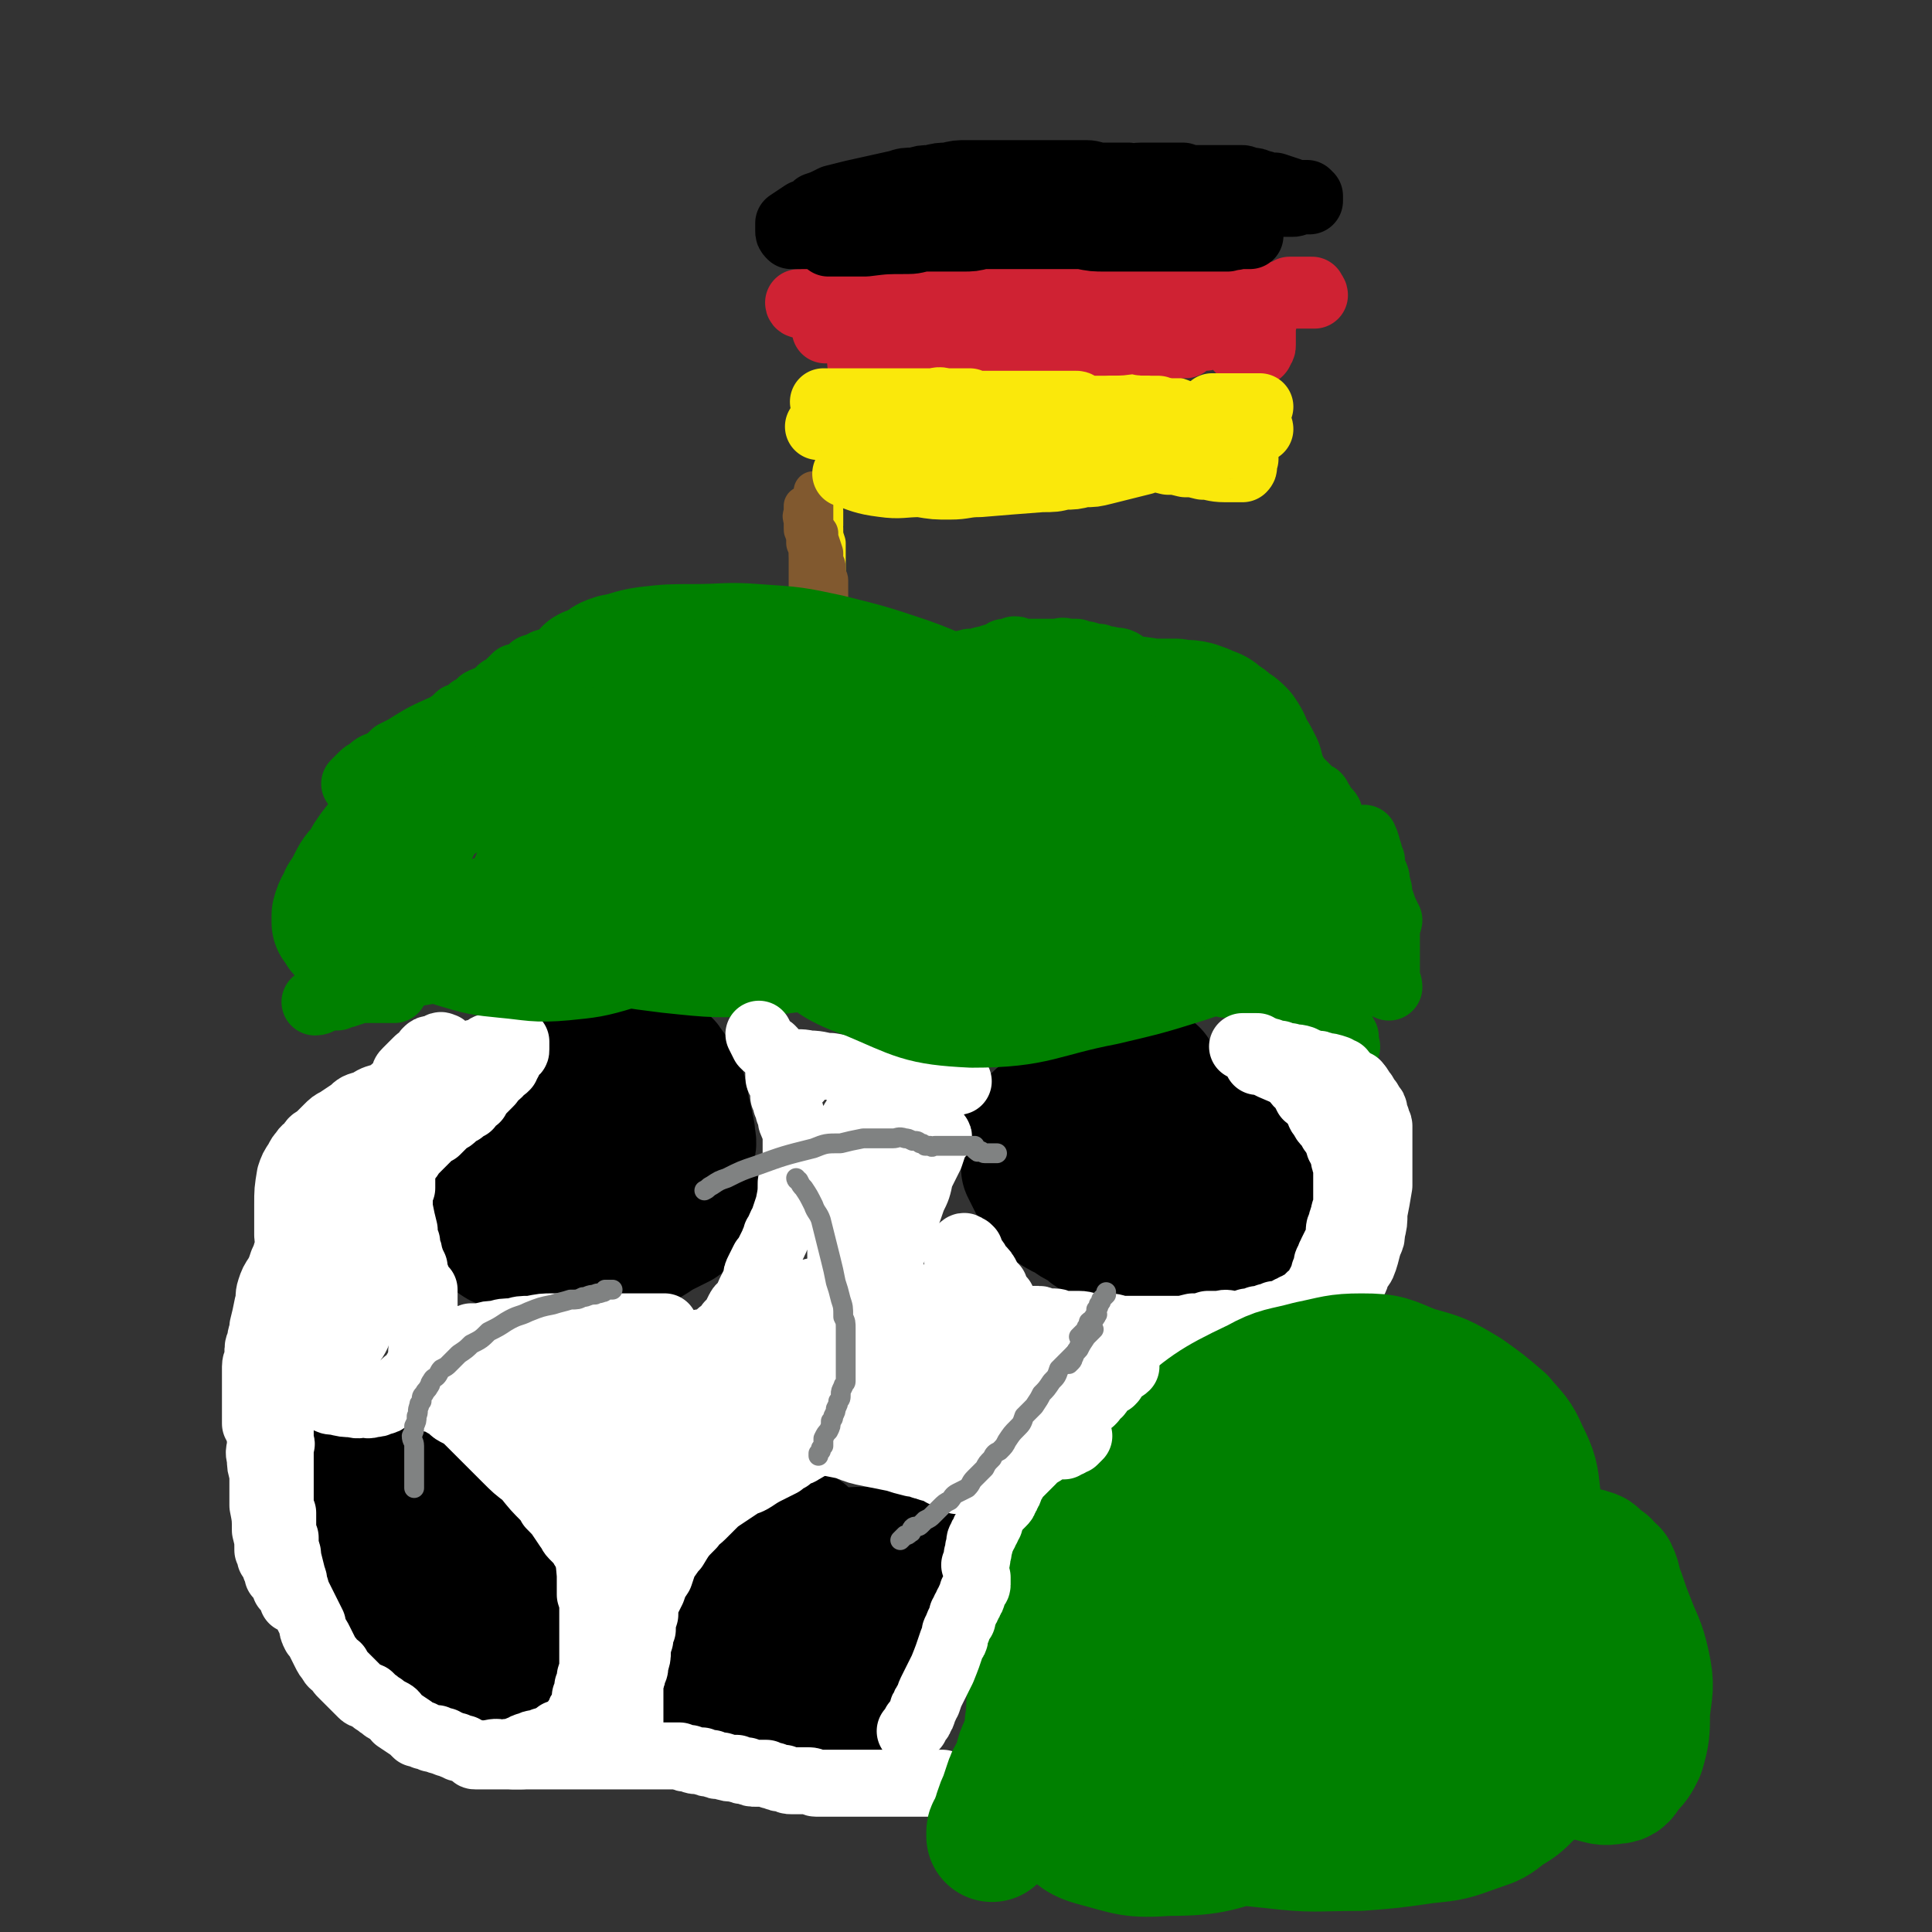 <svg viewBox='0 0 779 779' version='1.1' xmlns='http://www.w3.org/2000/svg' xmlns:xlink='http://www.w3.org/1999/xlink'><rect x="0" y="0" width="779" height="779" fill="#333333" stroke="none"/><g fill='none' stroke='#000000' stroke-width='53' stroke-linecap='round' stroke-linejoin='round'><path d='M243,430c0,0 0,0 0,0 -1,0 -1,0 -2,0 -1,0 -1,0 -3,0 0,0 -1,0 -1,0 -1,0 -1,1 -2,1 -1,0 -1,0 -2,1 -1,0 -1,0 -2,1 0,0 -1,0 -1,1 -1,1 -1,1 -2,2 -1,1 -1,1 -3,2 -2,1 -2,1 -3,2 -3,2 -2,2 -5,5 -2,2 -2,3 -5,5 -3,3 -3,3 -5,6 -3,2 -3,2 -6,5 -2,3 -2,3 -4,6 -2,3 -2,3 -4,6 -1,2 -1,2 -2,4 -1,1 -1,1 -1,3 -1,1 -1,1 -1,3 -1,1 -1,1 -1,2 0,1 0,2 0,2 1,2 1,2 2,3 2,2 2,2 4,4 2,3 3,3 5,5 2,1 2,2 4,2 9,2 9,2 18,3 7,1 7,1 13,1 5,-1 5,-1 10,-1 5,-1 5,-1 9,-3 4,-1 4,-1 7,-2 3,-1 3,-1 6,-2 2,-1 2,-1 4,-2 2,-1 2,-1 4,-2 1,-1 1,-1 3,-2 0,0 0,-1 1,-2 1,0 0,-1 1,-1 0,-1 0,-1 1,-2 0,-1 0,-1 0,-1 0,-4 0,-4 -1,-8 0,-2 0,-3 -2,-5 -1,-3 -1,-3 -2,-5 -2,-2 -2,-2 -3,-5 -3,-2 -3,-2 -5,-4 -4,-3 -4,-3 -7,-6 -4,-3 -4,-2 -8,-5 -3,-2 -3,-2 -7,-3 -2,-2 -2,-2 -5,-3 -2,-1 -2,-1 -4,-2 -2,0 -2,0 -4,-1 -1,0 -1,0 -2,0 -1,0 -1,0 -2,0 -1,1 -1,1 -2,1 -1,0 -1,0 -2,1 -1,2 -1,2 -2,5 -1,2 -1,2 -2,4 -1,3 -1,3 -2,5 -1,3 -1,3 -1,6 -1,4 -1,4 -1,8 1,3 1,3 1,7 1,3 1,3 2,6 1,3 1,3 2,5 4,5 4,6 8,10 2,2 3,1 6,3 3,1 3,1 6,2 2,1 3,0 5,1 3,0 3,1 5,0 4,0 4,0 7,-1 2,-1 2,0 5,-2 3,-2 3,-2 6,-5 1,-1 1,0 2,-1 1,-4 1,-5 2,-9 2,-5 2,-5 3,-10 2,-5 2,-5 2,-11 1,-3 0,-3 0,-6 -1,-5 -1,-5 -2,-9 -1,-4 0,-4 -2,-9 -2,-5 -2,-5 -5,-9 -1,-2 -2,-1 -3,-2 -1,-1 -1,-1 -1,-1 -5,0 -5,0 -10,0 -3,0 -3,0 -5,1 -7,3 -7,3 -13,8 -3,1 -2,2 -4,4 -2,2 -2,2 -3,5 -2,2 -2,2 -3,4 -1,2 0,2 -1,4 0,1 -1,2 -1,3 0,1 0,2 1,3 2,2 2,2 5,3 3,2 3,2 7,3 6,2 6,2 11,3 3,1 4,2 7,1 2,-1 1,-3 2,-5 0,-1 1,-1 1,-2 1,-2 1,-2 1,-3 0,-2 0,-2 0,-3 -1,-1 -1,-1 -1,-2 -1,-1 -1,-1 -1,-2 0,0 0,0 0,-1 '/><path d='M465,433c0,0 0,0 0,0 -1,0 -1,0 -1,0 -2,0 -2,1 -3,1 -1,0 -1,0 -3,1 -7,2 -7,2 -13,4 -4,1 -4,1 -8,2 -4,2 -4,1 -7,3 -3,1 -2,2 -5,3 -2,1 -2,1 -3,2 -2,1 -2,1 -3,2 -1,1 -1,1 -2,2 -1,1 -1,1 -2,2 0,2 0,2 -1,3 0,2 0,2 -1,4 0,2 1,2 1,5 0,2 0,2 0,4 1,2 1,2 2,4 1,2 1,2 2,4 1,2 1,2 3,4 2,2 2,2 4,4 3,2 3,2 6,3 3,3 3,2 6,4 2,1 2,2 4,3 3,1 3,1 5,2 4,1 4,1 8,2 3,1 3,1 7,1 3,1 3,1 6,1 2,0 2,0 5,0 2,0 3,0 5,0 2,0 2,0 5,-1 2,0 2,0 4,-1 2,0 2,0 4,-1 2,-1 2,-1 4,-2 1,-1 2,0 3,-1 1,-1 1,-1 2,-2 1,-1 1,-1 2,-1 1,-1 1,-1 2,-1 1,-2 1,-2 1,-3 1,-1 1,-1 1,-2 1,-4 1,-4 1,-8 0,-3 0,-3 0,-5 0,-2 0,-2 -1,-4 -1,-2 -1,-2 -2,-4 0,-2 0,-2 -1,-3 -2,-1 -1,-2 -3,-3 -2,-2 -2,-2 -5,-3 -2,-1 -3,-1 -6,-2 -3,0 -3,0 -6,0 -3,0 -3,0 -6,0 -3,1 -3,1 -6,2 -3,1 -3,1 -5,3 -2,1 -2,1 -4,3 -1,1 -1,1 -3,2 -1,1 -1,1 -2,2 -1,1 -1,1 -1,3 -1,2 -1,2 -1,4 -1,2 -1,2 -1,4 0,2 0,2 0,4 1,3 1,3 2,5 1,2 1,2 3,4 2,3 3,2 5,4 2,2 2,2 5,4 3,2 3,2 6,3 2,1 2,1 4,2 2,1 2,1 4,1 2,1 2,1 3,1 2,0 2,0 3,0 1,0 1,0 2,-1 1,0 1,0 2,-1 1,0 1,0 2,-1 1,-1 1,-1 2,-2 1,-1 1,-1 1,-2 1,-2 1,-2 2,-3 1,-1 1,-1 1,-2 0,-2 0,-2 0,-5 1,-4 1,-4 1,-9 0,-3 1,-3 0,-6 0,-3 0,-3 -1,-6 0,-2 0,-2 -1,-4 0,-2 0,-2 0,-3 -1,-2 -1,-2 -2,-3 -1,-2 -1,-2 -2,-3 -2,-2 -2,-2 -4,-3 -3,-1 -3,-1 -6,-2 -3,-1 -3,-1 -7,-2 -3,0 -3,0 -7,0 -3,1 -3,0 -7,1 -3,1 -3,1 -6,2 -2,1 -2,2 -4,3 -3,2 -3,2 -5,3 -2,1 -2,1 -3,3 -2,1 -1,1 -3,3 -1,1 -1,1 -2,3 0,1 -1,1 -1,2 -1,2 -1,2 -1,4 0,2 0,2 0,4 0,2 0,2 0,4 1,2 1,3 2,5 2,2 2,2 4,4 3,2 3,2 5,5 4,2 4,2 7,4 3,2 3,2 6,3 3,2 3,2 6,2 3,1 3,1 6,1 2,1 2,0 4,0 1,0 1,0 3,0 2,-1 2,-1 4,-2 1,-1 1,-1 2,-2 1,-2 1,-2 1,-4 1,-2 2,-2 2,-4 1,-3 1,-3 1,-5 0,-2 0,-2 0,-5 0,-2 0,-2 -1,-4 0,-1 0,-2 -1,-3 -5,-3 -5,-2 -10,-4 -3,-2 -3,-1 -5,-2 '/><path d='M122,603c0,0 0,0 0,0 0,1 0,1 0,2 1,4 1,4 2,9 1,4 1,4 2,8 1,4 1,4 2,7 2,4 1,4 3,6 2,3 2,3 4,6 1,3 1,3 3,5 2,3 2,3 4,6 2,3 1,3 4,6 2,2 3,2 6,4 3,2 3,3 6,5 4,2 4,2 8,4 2,1 2,1 5,2 3,2 3,2 7,3 3,1 3,0 7,1 3,0 3,0 6,0 3,0 3,0 6,-1 2,0 2,0 5,-1 1,0 1,0 2,-1 1,0 1,0 2,-1 1,0 1,0 2,0 0,-1 0,-1 0,-1 1,-2 2,-2 2,-4 1,-1 0,-1 0,-3 0,-1 1,-1 0,-3 0,-2 0,-2 -1,-4 -1,-3 -1,-3 -3,-6 -1,-2 -1,-2 -2,-5 -2,-2 -2,-2 -4,-4 -3,-3 -3,-3 -5,-6 -3,-4 -3,-4 -6,-8 -3,-4 -3,-4 -7,-8 -3,-4 -3,-4 -7,-7 -3,-4 -3,-4 -7,-7 -3,-3 -3,-3 -6,-6 -2,-2 -2,-2 -4,-3 -1,-2 -1,-2 -3,-3 -2,-1 -2,-1 -3,-2 -1,-1 -1,-1 -1,-1 -1,0 -1,0 -2,0 0,1 -1,1 -1,2 0,1 0,1 0,3 0,2 0,3 0,5 2,6 1,6 3,12 2,7 2,7 5,13 2,6 2,6 4,11 2,4 2,4 4,9 2,3 2,3 4,7 1,2 1,2 2,3 3,4 3,4 6,8 2,3 2,3 5,5 1,2 1,2 3,3 1,1 1,1 3,2 2,1 2,1 4,2 1,1 1,0 2,1 1,0 1,0 2,1 1,0 1,1 2,1 1,0 1,0 2,0 1,0 1,0 1,0 '/><path d='M324,619c0,0 0,0 0,0 -1,0 -1,0 -2,0 -1,1 -1,1 -2,1 -2,1 -2,1 -3,1 -2,1 -2,0 -4,1 -2,1 -2,1 -5,2 -2,1 -2,1 -4,2 -2,1 -1,1 -3,2 -2,2 -2,2 -4,4 -2,2 -2,2 -3,4 -1,1 -1,1 -3,3 -1,3 -2,3 -3,6 -1,3 -1,3 -1,6 0,1 0,1 0,3 1,1 1,1 1,2 1,2 1,2 1,3 1,1 1,1 1,2 1,1 1,1 2,3 1,1 1,1 2,2 2,2 2,2 4,3 1,1 2,1 3,2 3,1 3,1 5,2 2,1 2,0 4,1 3,0 3,0 5,1 1,0 1,0 3,1 2,0 2,0 4,1 1,0 1,1 3,1 2,0 2,0 4,-1 2,0 2,0 4,0 1,0 2,1 3,0 2,0 2,0 4,-1 1,0 1,0 3,-1 2,0 2,0 3,-1 2,0 2,0 4,0 1,-1 1,-1 2,-1 2,-1 2,-1 4,-1 1,-1 1,-1 2,-1 2,-1 2,-1 3,-1 1,-1 1,-1 3,-1 1,-1 1,-1 2,-1 2,-1 2,0 3,-1 1,-1 1,-1 1,-2 1,-1 1,0 2,-2 1,-1 1,-1 1,-2 1,-3 1,-3 2,-5 1,-2 1,-2 2,-4 0,-2 0,-2 1,-4 0,-2 0,-2 0,-4 0,-1 0,-1 0,-2 0,-1 0,-1 -1,-2 0,-1 0,-1 -1,-2 0,-1 0,-1 -1,-2 -1,-1 -1,-1 -2,-1 -1,-1 0,-2 -1,-2 -2,-1 -2,-1 -4,-2 -3,-1 -3,-1 -6,-2 -3,-1 -3,-1 -7,-2 -4,-1 -4,-1 -9,-1 -3,0 -3,1 -7,1 -4,1 -4,1 -7,2 -3,1 -3,1 -6,2 -2,1 -2,1 -4,2 -2,1 -2,1 -3,2 -2,1 -2,0 -3,1 -1,1 -1,1 -1,2 -1,2 -1,2 -2,3 -1,1 -1,1 -1,3 -1,1 0,1 -1,3 0,1 0,1 -1,2 0,2 0,2 -1,4 0,1 0,1 0,3 0,1 0,1 0,3 1,1 1,1 1,3 0,1 1,1 1,2 0,2 0,2 1,3 0,1 1,1 1,2 1,1 1,1 1,1 3,2 2,2 5,4 2,1 2,1 4,2 2,1 2,1 4,1 1,1 1,0 3,0 2,1 2,1 4,0 1,0 1,0 2,-1 1,0 2,0 3,-1 1,0 1,-1 2,-1 1,-1 1,-1 1,-2 1,-1 1,-1 2,-2 1,-2 1,-2 2,-3 1,-2 1,-2 2,-4 0,-2 0,-2 1,-4 0,-2 1,-2 1,-5 0,-2 0,-2 0,-5 0,-1 0,-1 -1,-3 0,-2 0,-2 -1,-3 -1,-2 -1,-2 -2,-3 -1,-2 -1,-2 -3,-3 -2,-2 -2,-2 -5,-3 -3,-1 -3,-1 -6,-2 -4,-1 -4,-1 -8,-2 -4,0 -4,0 -8,0 -3,0 -3,1 -7,1 -3,0 -3,0 -6,1 -3,1 -3,2 -5,4 -2,1 -2,1 -4,3 -1,1 -1,1 -2,2 -1,1 -1,1 -2,2 -1,1 -1,1 -2,3 -1,2 -1,3 -1,5 0,2 0,2 1,3 0,2 0,2 1,4 0,2 0,2 1,3 1,2 1,2 2,4 2,2 2,2 5,4 3,2 3,2 6,3 4,2 4,2 7,4 4,2 4,2 7,4 3,1 3,2 6,3 2,1 2,0 4,1 2,1 2,1 5,2 2,1 2,1 4,1 1,1 1,1 3,1 1,1 1,1 3,1 1,0 1,0 2,0 1,0 1,0 2,0 1,0 1,0 2,0 0,0 0,0 0,0 1,0 1,0 1,0 1,0 1,-1 1,-1 0,-2 0,-2 0,-3 0,-1 -1,-1 -1,-2 0,-1 0,-1 -1,-2 -1,-1 -1,-1 -2,-2 -1,-1 -1,-1 -2,-2 -1,-1 -1,-1 -2,-3 -2,-1 -2,-1 -4,-3 -2,-1 -2,-2 -4,-3 -1,-1 -1,-1 -3,-3 -2,-1 -2,-1 -3,-2 -2,-2 -2,-2 -4,-3 -2,-2 -2,-2 -5,-3 -2,-2 -1,-2 -4,-3 -4,-1 -4,-1 -8,-1 -4,-1 -4,-1 -8,-2 -3,-1 -3,0 -6,0 -2,0 -3,-1 -5,0 -2,0 -2,0 -4,0 -2,1 -2,1 -4,1 -1,1 -1,1 -2,1 -1,1 -1,1 -2,1 -1,1 -1,1 -1,1 -1,1 -1,1 -2,2 0,0 0,0 -1,1 0,1 0,1 -1,2 0,0 1,0 1,1 0,1 -1,1 0,2 0,1 1,1 1,2 1,1 1,1 2,2 2,2 2,2 4,3 2,2 2,2 3,3 2,2 2,2 4,3 2,1 2,1 3,3 2,1 2,1 4,2 2,1 2,1 3,2 2,1 2,1 4,2 2,1 2,1 5,2 1,0 1,0 3,1 2,0 2,0 4,1 1,0 1,0 3,1 1,0 1,0 2,1 2,0 2,0 3,0 1,1 1,1 2,1 1,1 1,1 1,1 1,1 1,1 2,1 1,1 1,1 2,1 1,1 0,1 1,2 0,0 1,0 1,0 1,0 1,0 2,0 0,0 0,1 1,1 0,0 0,0 1,0 '/></g>
<g fill='none' stroke='#000000' stroke-width='27' stroke-linecap='round' stroke-linejoin='round'><path d='M189,425c0,0 0,0 0,0 -1,0 -1,0 -2,0 0,0 0,0 -1,0 -1,0 -1,0 -1,0 -1,0 -1,0 -2,0 -1,0 -1,-1 -1,0 -1,0 -1,0 -2,1 0,0 0,1 -1,1 0,0 -1,0 -1,0 -1,0 -1,0 -2,0 '/></g>
<g fill='none' stroke='#FFFFFF' stroke-width='27' stroke-linecap='round' stroke-linejoin='round'><path d='M179,422c0,0 0,0 0,0 -1,0 -1,-1 -2,0 -1,0 -1,1 -2,1 -1,1 -1,1 -2,2 -2,2 -2,1 -3,4 -5,7 -4,7 -8,15 -2,4 -2,5 -5,9 -1,4 -2,4 -3,8 -1,3 -1,3 -2,6 -1,3 -1,3 -2,6 0,1 0,1 0,2 0,1 0,1 1,1 2,0 2,0 4,-1 2,-1 2,-1 3,-2 1,-1 2,-1 3,-2 1,-1 1,-1 2,-3 2,-1 2,-1 3,-3 1,-1 1,-1 3,-3 1,-1 1,-1 2,-2 1,-1 1,-1 2,-2 1,-2 1,-1 3,-2 1,-1 1,-1 2,-2 1,-1 1,-1 2,-2 2,-1 2,-1 3,-2 1,-1 1,-1 3,-2 1,-1 1,-1 3,-2 1,-2 1,-2 3,-3 1,-2 1,-2 2,-3 2,-2 2,-2 3,-3 1,-1 1,-1 2,-3 2,-1 2,-1 3,-3 1,0 1,0 2,-1 0,-1 0,-1 1,-2 0,-1 0,-1 1,-2 0,-1 1,-1 1,-2 1,0 1,0 1,-1 0,-1 0,-1 0,-2 0,0 0,-1 0,-1 -2,0 -3,0 -5,1 -3,0 -3,0 -5,1 -2,0 -2,1 -4,2 -2,1 -2,0 -4,1 -2,1 -2,1 -4,2 -2,1 -2,1 -4,2 -1,1 -1,1 -3,3 -1,1 -1,1 -3,2 0,1 0,1 -1,2 -3,5 -3,6 -5,11 -1,4 -1,4 -3,7 -1,3 -1,3 -2,7 -1,2 -1,2 -2,5 0,3 0,3 -1,6 0,3 0,3 0,7 -1,2 -1,2 -1,5 -1,2 0,2 0,4 0,2 0,2 0,4 -1,2 -1,2 -1,4 0,1 0,1 0,3 0,1 0,1 0,3 0,1 0,1 -1,2 0,2 0,1 0,3 -1,0 0,1 0,1 -1,1 -1,1 -1,2 -1,1 -1,1 -1,2 -1,1 -1,1 -1,2 -1,1 -1,1 -1,2 -1,1 -1,1 -1,2 0,1 0,1 -1,2 0,1 0,1 -1,2 0,1 0,1 -1,3 0,1 0,1 0,3 -1,1 -1,1 -2,2 -1,1 -1,1 -2,3 -1,1 -1,1 -2,2 -1,2 -1,2 -1,3 -1,2 -1,2 -2,3 -1,1 -1,1 -2,3 -1,1 -1,1 -2,3 -1,1 0,1 -1,3 -1,0 -1,0 -2,1 -1,1 -1,1 -1,2 -1,1 -1,1 -1,2 -1,1 0,1 -1,2 -1,1 -1,0 -1,1 -1,1 -1,1 -1,1 0,1 0,1 0,2 0,1 0,1 0,1 1,1 1,1 2,2 1,1 1,1 3,1 4,1 4,1 7,1 3,1 3,0 5,0 1,0 1,1 3,0 2,0 2,0 4,-1 1,0 1,0 2,-1 2,-1 2,-1 3,-2 1,-1 1,-1 2,-2 1,-1 1,-1 2,-2 1,-1 1,-1 2,-1 1,-1 1,-1 2,-2 0,-1 0,-1 1,-2 0,-1 0,-1 1,-2 0,-1 0,-1 1,-2 0,-1 0,-1 1,-1 1,-1 1,-1 1,-2 0,0 0,0 0,-1 0,-1 0,-1 0,-2 0,0 0,0 0,-1 0,-1 0,-1 0,-1 0,-1 1,-1 1,-2 0,-1 0,-1 0,-1 0,-1 -1,-2 0,-2 0,0 1,1 1,2 2,3 1,3 3,7 1,2 1,1 3,3 1,3 1,3 2,5 2,3 1,3 3,5 1,2 1,2 3,4 1,2 0,2 1,4 1,1 2,1 3,2 1,2 0,2 1,3 1,1 1,1 2,2 1,1 1,1 2,2 2,1 2,1 3,2 1,1 1,1 3,2 1,1 1,1 2,2 2,0 2,0 3,0 2,1 2,0 4,1 2,0 2,0 3,0 2,-1 2,-1 3,-1 2,0 2,0 3,-1 1,0 1,0 3,-1 1,0 1,0 2,-1 2,-1 2,-1 3,-2 2,-1 2,-1 3,-3 2,-1 1,-1 3,-2 1,-2 1,-2 2,-3 1,-1 1,-1 2,-2 1,-1 1,-1 2,-2 1,0 1,0 1,-1 1,-1 1,-1 1,-2 0,0 -1,0 -2,-1 -1,-1 -1,-1 -3,-2 -3,-1 -3,-1 -6,-3 -4,-2 -4,-2 -9,-4 -5,-2 -5,-2 -10,-3 -5,-1 -5,0 -10,-1 -4,-1 -4,0 -9,-1 -4,0 -4,-1 -8,-1 -3,0 -3,0 -5,0 -2,0 -2,0 -4,0 -2,0 -2,0 -3,0 -1,0 -1,0 -2,0 -1,0 -1,0 -1,0 -1,0 -1,0 -1,0 4,1 5,1 10,1 6,0 6,0 12,-1 6,-1 6,-1 12,-2 5,-1 5,-1 11,-2 5,0 5,0 10,-1 4,0 4,0 7,-1 4,0 4,0 7,-1 3,0 3,0 7,-1 3,0 3,0 6,-1 2,0 2,0 5,-1 1,0 1,0 3,0 2,0 2,0 3,0 1,0 1,0 2,0 1,0 1,0 2,0 0,0 1,0 1,0 -2,0 -3,0 -5,0 -3,0 -3,0 -6,0 -4,0 -4,0 -8,0 -4,0 -4,0 -8,0 -4,0 -4,0 -9,0 -4,0 -4,0 -9,0 -4,0 -4,0 -9,1 -4,0 -4,0 -7,1 -4,0 -4,0 -7,1 -3,0 -3,0 -6,1 -2,0 -2,0 -4,0 -2,1 -2,1 -4,1 -1,1 0,1 -1,1 -1,1 -1,1 -2,1 -1,1 -1,1 -2,2 -1,1 -1,2 -1,3 0,2 0,2 2,4 1,2 2,2 4,4 3,3 3,3 7,5 4,3 4,3 9,6 5,2 5,2 10,5 4,2 3,2 7,4 3,3 3,2 6,5 3,1 3,1 6,3 2,2 2,2 4,4 2,1 2,2 3,3 1,1 1,1 2,3 1,1 1,2 2,3 1,3 1,3 2,5 1,2 1,2 2,4 1,3 1,3 1,5 1,2 1,2 1,4 1,2 1,2 1,4 1,2 1,2 1,4 0,2 0,2 0,5 0,2 0,2 0,4 0,2 0,2 0,4 0,2 0,2 0,4 0,2 0,2 0,4 0,2 -1,2 -1,4 0,2 0,2 -1,4 0,2 0,2 -1,3 0,2 0,2 0,4 0,1 0,1 0,2 0,0 -1,0 -1,0 -1,-4 -1,-5 -3,-10 -1,-5 -1,-5 -2,-11 0,-11 0,-11 0,-21 0,-6 -1,-6 -1,-12 -1,-5 -1,-5 -1,-9 0,-3 0,-3 -1,-6 -1,-4 -1,-4 -2,-8 0,-2 0,-2 -1,-3 0,-1 0,-1 0,-2 -1,-1 -1,-1 -2,-2 0,0 -1,0 -1,0 0,2 0,2 0,4 1,8 1,8 2,17 1,8 1,8 2,17 1,10 1,10 2,21 0,4 0,4 0,8 1,3 1,3 1,5 0,7 0,7 0,15 0,3 0,3 0,7 0,3 0,3 -1,6 0,2 0,2 -1,4 0,2 0,2 -1,4 0,1 0,1 0,3 -1,1 -1,1 -1,2 -1,1 -1,1 -1,2 -1,1 -1,1 -1,2 0,1 0,1 -1,2 0,0 0,0 0,1 -1,0 -1,0 -2,1 -1,0 -1,1 -2,1 0,1 0,1 -1,1 -2,1 -2,1 -3,1 -1,1 -1,1 -2,1 -2,1 -2,1 -3,1 -2,1 -2,1 -3,1 -1,0 -1,0 -3,1 -1,0 -1,0 -2,1 -1,0 -1,0 -3,1 -1,0 -1,1 -1,1 -1,0 -1,0 -2,0 -1,-1 -1,0 -2,0 -1,0 -1,0 -2,0 0,0 0,0 -1,0 -1,0 -1,0 -1,0 -1,0 -2,0 -2,0 1,0 3,-1 5,0 2,0 2,0 5,1 2,0 2,0 4,0 2,0 2,0 4,0 1,0 1,0 3,0 2,0 2,0 4,0 1,0 1,0 3,0 1,0 1,0 3,0 2,0 2,0 3,0 1,0 1,0 3,0 1,0 1,0 3,0 1,0 1,0 3,0 1,0 1,0 2,0 2,0 2,0 3,0 1,0 1,0 2,0 0,0 0,0 1,0 1,0 1,0 2,0 1,0 1,0 2,0 1,0 1,0 3,0 1,0 1,0 2,0 2,0 2,0 3,0 2,0 2,0 4,0 1,0 1,0 3,0 2,0 2,0 4,0 1,0 1,0 3,0 2,1 2,1 4,1 2,1 2,1 5,1 2,1 2,1 4,1 2,1 2,1 4,1 3,1 3,1 6,1 2,1 2,1 4,1 2,1 2,1 4,1 2,0 2,0 4,0 2,1 2,1 3,1 2,1 2,1 4,1 2,1 2,1 3,1 2,0 2,0 4,0 2,0 2,0 3,0 2,0 2,1 3,1 2,0 2,0 3,0 1,0 1,0 3,0 1,0 1,0 2,0 2,0 2,0 3,0 1,0 1,0 2,0 0,0 0,0 1,0 1,0 1,0 3,0 1,0 1,0 1,0 1,0 1,0 2,0 1,0 1,0 2,0 1,0 1,0 2,0 1,0 1,0 2,0 1,0 1,0 2,0 1,0 1,0 2,0 0,0 0,0 1,0 1,0 1,0 2,0 1,0 1,0 2,0 1,0 1,0 2,0 0,0 0,0 1,0 1,0 1,0 2,0 1,0 1,0 2,0 1,0 1,0 2,0 0,0 0,0 1,0 0,0 0,0 1,0 1,0 1,0 1,0 1,0 1,0 2,0 0,0 0,0 1,0 1,0 1,0 1,0 '/><path d='M281,543c0,0 0,0 0,0 -9,16 -9,16 -17,33 -5,8 -5,8 -8,18 -2,8 -1,8 -3,17 -1,10 -2,10 -3,20 0,4 0,4 0,7 0,3 0,3 0,5 0,2 1,2 1,3 0,1 0,1 0,3 0,1 0,1 0,1 0,1 0,1 0,2 0,0 0,1 0,1 0,0 0,-1 0,-2 0,-1 0,-1 0,-3 0,-1 0,-1 -1,-2 0,-2 0,-2 -1,-4 -1,-1 -1,-2 -2,-3 -2,-3 -2,-3 -4,-6 -2,-3 -2,-3 -4,-7 -2,-3 -2,-4 -4,-7 -3,-4 -3,-4 -6,-8 -2,-3 -2,-3 -5,-6 -2,-3 -2,-3 -4,-6 -2,-2 -2,-2 -4,-5 -2,-2 -2,-2 -4,-4 -1,-2 -1,-2 -3,-4 -2,-2 -2,-2 -4,-3 -1,-1 -1,-1 -2,-2 -1,-1 -1,-1 -2,-2 -1,-1 -1,-1 -2,-2 0,-1 -1,0 -1,-1 -1,0 -1,-1 -1,-1 -1,-1 -2,0 -2,0 0,1 1,1 1,1 1,2 1,2 2,3 1,2 1,2 3,3 1,2 1,3 2,4 2,3 3,3 5,5 4,4 4,4 8,8 2,2 2,2 3,4 2,2 2,2 3,4 2,2 2,2 3,3 2,3 2,3 4,6 1,1 1,2 2,3 1,1 1,1 2,2 1,1 1,1 2,2 0,1 0,1 1,2 1,1 1,1 2,2 1,0 1,0 2,1 1,0 1,2 1,1 -1,-1 -2,-2 -4,-4 -2,-3 -2,-3 -4,-6 -3,-3 -3,-3 -6,-7 -4,-4 -4,-4 -7,-8 -4,-4 -4,-4 -8,-9 -4,-3 -4,-3 -8,-7 -3,-3 -3,-3 -6,-6 -2,-2 -2,-2 -5,-5 -2,-2 -2,-2 -4,-4 -2,-2 -2,-2 -4,-3 -2,-1 -2,-1 -3,-2 -1,-1 -1,-1 -3,-2 -1,-1 -1,-1 -2,-2 -1,0 -1,0 -1,0 -1,0 -2,0 -2,0 0,0 1,0 2,0 4,0 3,0 7,0 4,-1 4,-1 8,-1 7,0 7,0 14,0 7,1 7,1 15,2 7,0 7,0 15,0 7,0 7,0 14,0 7,0 7,1 13,1 4,0 4,0 9,0 3,-1 3,-1 7,-1 3,-1 3,-1 7,-1 3,-1 3,0 6,-1 2,-1 2,-1 5,-2 2,-1 2,-1 4,-2 2,-1 2,-1 4,-2 2,-1 2,-2 4,-3 1,-1 1,-1 3,-2 0,-1 0,-1 1,-2 1,-1 1,-1 1,-2 1,-1 1,-1 1,-2 0,0 0,0 0,-1 0,-1 0,-1 0,-2 0,0 0,-1 -1,-1 -1,-1 -1,-1 -3,-1 -3,-1 -3,-1 -7,-2 -4,0 -4,0 -8,0 -5,1 -6,0 -10,2 -7,1 -7,2 -14,5 -6,2 -6,2 -13,4 -3,2 -3,2 -7,3 -2,1 -2,1 -4,2 -1,1 -1,0 -2,1 0,0 0,0 -1,0 -1,1 -1,2 -1,2 0,0 1,0 2,0 3,-1 3,-1 6,-2 4,-1 4,-2 7,-3 5,-1 5,-1 9,-3 3,-1 3,0 6,-1 2,-1 2,-1 5,-2 2,-1 2,-1 5,-3 2,-1 2,-1 4,-3 2,-1 1,-1 3,-3 1,-1 2,-1 3,-2 1,-1 1,-1 1,-2 1,-1 1,-1 2,-2 1,-2 1,-2 2,-4 1,-2 2,-1 3,-3 1,-3 1,-3 2,-5 1,-2 1,-2 2,-4 0,-2 0,-2 1,-4 1,-2 1,-2 2,-4 1,-1 1,-1 2,-3 1,-2 1,-2 2,-4 0,-1 1,-1 1,-3 1,-1 1,-2 2,-4 1,-1 1,-1 1,-2 1,-3 1,-3 2,-6 1,-5 1,-5 1,-9 1,-3 1,-3 1,-6 0,-2 1,-2 1,-5 0,-2 0,-2 0,-3 0,-2 0,-2 0,-4 0,-1 0,-1 0,-2 0,-2 -1,-2 -1,-3 -1,-2 -1,-2 -1,-3 0,-2 0,-2 -1,-3 0,-1 0,-1 -1,-3 0,-1 0,-1 -1,-3 0,-1 0,-1 0,-3 -1,-2 -1,-2 -1,-3 -1,-1 -1,-1 -1,-3 0,-1 0,-1 0,-1 0,-1 0,-1 0,-2 0,0 0,0 0,-1 0,0 0,-1 0,-1 1,-1 2,0 4,0 4,1 4,0 8,1 5,0 5,1 9,1 6,1 6,1 11,2 5,1 5,1 9,2 3,0 3,0 7,1 3,0 3,0 6,1 2,0 2,0 4,1 1,0 1,-1 2,-1 2,0 2,0 3,0 1,0 1,0 2,0 1,0 1,0 1,0 1,0 1,0 2,0 1,0 1,0 2,0 1,0 1,0 1,0 1,0 2,0 1,0 0,0 0,0 -1,0 -2,0 -2,0 -3,0 -2,0 -2,1 -3,1 -3,1 -3,1 -6,1 -3,1 -3,0 -6,1 -3,0 -3,0 -6,1 -3,1 -3,1 -6,2 -2,1 -2,1 -4,2 -1,0 -1,1 -3,2 -1,0 -1,0 -1,0 -1,2 -1,2 -1,3 -2,3 -2,3 -3,5 -1,3 -1,3 -2,5 0,3 -1,3 -1,6 -1,7 -1,7 -1,14 0,5 0,5 0,10 0,4 0,4 0,8 0,4 0,4 0,9 0,4 0,4 1,9 0,4 0,4 0,8 1,5 1,5 1,9 0,3 0,3 0,7 -1,3 -1,3 -1,6 -1,2 0,3 -1,5 -1,2 -1,2 -2,4 -1,2 -1,2 -2,4 -2,2 -2,2 -3,4 -1,1 -1,1 -3,2 -1,2 -1,2 -3,3 -2,2 -2,1 -3,2 -3,1 -3,2 -5,2 -1,1 -2,1 -3,1 -2,0 -2,0 -3,0 -1,0 -1,0 -2,0 0,0 -1,0 -1,0 -1,0 -1,0 -1,-1 -1,-1 0,-2 0,-3 0,-3 0,-3 1,-5 1,-3 1,-3 3,-5 1,-3 1,-3 3,-6 2,-3 3,-3 5,-5 2,-4 2,-4 5,-7 2,-2 2,-2 4,-5 2,-2 2,-2 3,-4 1,-1 1,-1 2,-2 1,-1 2,-2 2,-2 0,0 -2,0 -3,2 -2,2 -2,2 -4,5 -3,3 -3,3 -6,6 -4,4 -4,4 -8,9 -4,5 -4,5 -8,10 -4,6 -4,6 -9,12 -3,5 -3,5 -6,10 -3,4 -3,4 -5,7 -3,4 -3,4 -5,8 -2,3 -2,3 -3,5 -2,3 -1,3 -3,6 -1,2 -1,2 -2,4 0,1 0,1 -1,2 0,1 0,1 0,2 -1,1 -1,1 -1,1 0,1 -1,2 0,1 1,-1 2,-2 4,-4 4,-4 3,-4 6,-8 5,-6 5,-6 9,-12 5,-7 5,-7 10,-14 5,-7 5,-7 11,-14 4,-6 4,-6 9,-12 3,-5 3,-5 7,-10 2,-5 2,-5 5,-9 2,-4 2,-4 4,-7 3,-4 2,-4 5,-8 2,-3 2,-3 4,-6 2,-4 2,-4 4,-7 2,-3 1,-3 3,-7 3,-4 3,-4 5,-8 4,-6 4,-6 7,-12 2,-3 1,-3 3,-6 1,-2 1,-2 3,-4 1,-2 1,-2 2,-4 1,-1 1,-1 2,-2 1,-1 1,-1 1,-2 1,-1 0,-1 1,-2 1,-1 1,-2 1,-1 1,0 0,1 -1,2 -1,3 -1,3 -2,6 -2,4 -2,4 -4,8 -1,5 -1,5 -3,9 -4,12 -5,12 -9,24 -3,9 -2,9 -5,18 -2,5 -1,5 -3,10 -1,4 -2,4 -3,7 -1,3 0,3 -1,6 -1,3 -1,3 -2,5 -1,3 -1,2 -2,5 0,2 0,2 0,4 -1,2 -1,2 -1,4 0,1 0,1 0,3 0,2 -1,2 0,3 0,1 0,1 0,2 1,1 1,1 1,2 1,1 0,1 1,2 2,2 2,2 4,3 2,1 2,1 4,1 3,0 3,1 5,1 2,0 2,0 5,1 3,0 3,1 5,1 3,0 3,0 7,-1 3,0 3,1 6,0 3,0 3,0 6,-1 3,0 3,0 6,0 2,-1 2,-1 5,-1 2,-1 2,-1 4,-1 2,-1 2,-1 4,-2 2,-1 2,-1 4,-2 1,-1 1,-1 3,-2 2,0 2,0 4,-1 1,-2 1,-2 2,-4 1,-1 1,-1 3,-2 1,-1 1,-1 1,-2 1,-1 1,-1 2,-2 1,-1 1,-1 1,-2 1,-1 1,-1 1,-2 0,-1 0,-1 1,-2 0,-1 0,-1 0,-2 -1,-2 -1,-2 -1,-3 -2,-2 -2,-2 -4,-4 -1,-2 -1,-2 -2,-3 -3,-4 -3,-4 -6,-8 -2,-2 -2,-2 -4,-4 -1,-3 -1,-3 -3,-5 -2,-2 -2,-2 -3,-5 -2,-2 -2,-2 -3,-5 -2,-2 -2,-2 -3,-4 -1,-2 -1,-2 -3,-4 -1,-1 -1,-2 -2,-3 -1,-1 -1,-1 -2,-2 0,-1 0,-1 0,-2 -1,-1 -1,-1 -2,-1 0,-1 -1,0 -1,0 -1,2 -1,2 -1,4 -1,3 -1,3 -1,6 -1,8 -1,8 -3,16 0,5 -1,5 -1,10 -1,3 -1,3 -2,7 0,3 0,3 -1,6 0,2 0,2 0,4 -1,3 -1,3 -1,5 -1,1 -1,1 -1,3 0,1 0,1 0,3 0,1 -1,1 -1,1 0,1 0,1 0,2 0,1 0,1 -1,2 0,1 0,1 -1,2 0,1 0,1 0,2 -1,0 -1,0 -2,1 0,1 0,1 -1,1 -1,1 -1,2 -1,2 -1,0 -1,-1 -2,-1 -1,0 -1,0 -2,0 -1,0 -1,1 -2,0 0,0 0,0 -1,-1 -1,0 -1,1 -2,1 0,0 0,0 -1,0 -1,0 -1,-1 -1,0 -1,0 -1,0 -1,1 1,1 1,1 1,2 1,1 2,1 3,2 1,1 1,1 2,2 1,1 1,1 2,2 2,0 2,0 3,1 2,1 2,1 4,2 2,1 2,1 3,1 1,0 1,0 2,0 1,0 1,0 2,0 0,0 0,0 1,0 0,0 0,0 1,0 1,-1 1,-1 1,-1 2,-2 2,-2 3,-5 1,-2 1,-2 1,-5 1,-4 0,-4 0,-8 1,-4 1,-4 0,-8 0,-4 0,-4 0,-7 -1,-3 -1,-3 -2,-6 -1,-2 -1,-2 -2,-4 -1,-2 -1,-2 -2,-3 -1,-1 -1,-1 -2,-2 0,-1 0,-1 -1,-1 -1,-1 -1,-1 -2,-1 -1,0 -1,0 -2,0 -1,0 -1,0 -2,0 -1,1 -1,1 -2,2 -1,1 -1,1 -2,2 -1,2 -1,2 -2,3 -1,2 -1,2 -2,3 -1,1 -1,1 -2,3 -1,1 -1,1 -1,2 -1,2 -1,2 -1,3 0,2 -1,1 -1,2 0,1 0,1 0,2 0,1 0,1 0,2 1,0 1,0 2,1 1,0 0,0 1,1 3,0 3,0 5,1 4,0 4,0 7,0 4,0 4,0 9,-1 9,-3 9,-4 19,-7 5,-3 5,-3 10,-5 4,-2 4,-2 8,-4 2,-1 2,-1 3,-2 2,-1 2,-1 3,-2 1,0 2,0 2,-1 0,0 0,-1 -1,-1 -3,-1 -3,-1 -6,-1 -5,-1 -5,-2 -10,-1 -8,0 -8,1 -17,2 -6,1 -6,1 -12,3 -10,3 -10,3 -21,7 -4,1 -4,2 -9,4 -3,1 -4,1 -7,2 -2,1 -2,1 -4,3 -2,1 -2,1 -3,2 -2,0 -2,0 -3,1 -1,1 -1,1 -1,2 -1,1 -1,1 -2,2 -1,1 -1,1 -1,2 -1,1 -1,1 -1,2 0,1 -1,1 -1,1 0,1 1,1 1,1 0,1 -1,1 0,2 0,1 1,2 2,2 1,0 1,0 3,0 3,-1 3,-1 5,-1 4,-2 4,-2 7,-3 4,-2 4,-1 7,-3 3,-2 3,-2 5,-5 3,-3 4,-3 7,-6 2,-2 2,-2 4,-5 2,-3 2,-3 4,-6 1,-3 1,-3 3,-6 1,-2 0,-2 1,-5 0,-2 1,-2 0,-3 0,-3 0,-3 -1,-5 -2,-4 -2,-4 -4,-6 -2,-3 -1,-3 -4,-4 -7,-3 -7,-3 -15,-4 -5,-1 -5,-1 -11,-1 -4,0 -4,0 -8,1 -4,1 -4,1 -8,2 -2,1 -2,1 -5,2 -2,1 -2,1 -4,2 -2,1 -2,1 -3,2 -1,2 -1,2 -2,5 -2,3 -2,3 -3,6 -1,3 -1,4 -2,7 0,4 0,4 0,7 -1,3 -1,3 -1,6 0,3 0,3 0,5 1,2 1,2 1,3 1,1 1,1 1,2 1,1 0,1 1,2 1,1 1,1 2,1 1,0 1,0 3,0 2,0 2,1 3,0 3,0 3,0 5,-1 1,-1 1,-1 3,-3 2,-4 2,-4 4,-8 3,-7 3,-7 6,-15 4,-9 4,-9 7,-18 3,-11 3,-11 6,-22 2,-8 1,-8 3,-17 1,-5 2,-5 3,-11 0,-2 0,-2 1,-5 0,-2 0,-2 0,-4 0,-1 0,-1 0,-2 0,-2 0,-2 0,-3 0,0 0,-1 0,-1 0,0 -1,1 -1,2 -1,6 -1,6 -2,11 0,4 0,4 0,7 0,4 0,4 0,7 0,4 0,4 0,7 0,3 0,3 0,6 0,2 1,2 1,5 1,3 1,3 1,6 1,3 1,3 1,6 0,2 0,2 1,5 0,3 0,3 1,5 1,3 1,3 2,5 1,2 1,2 2,4 0,1 0,1 1,2 2,2 2,2 4,5 1,1 1,1 3,2 1,2 2,2 4,3 1,1 1,0 3,2 1,0 1,1 3,1 2,1 2,1 4,1 2,0 2,1 4,1 3,0 3,0 6,0 4,-1 4,-1 8,-2 5,0 5,0 10,-1 3,0 3,0 6,-1 2,0 2,0 4,-1 3,0 3,0 5,0 2,-1 2,-1 4,-1 1,-1 1,-1 3,-1 1,-1 1,0 3,0 1,0 1,0 2,0 2,0 2,-1 3,-1 1,0 1,0 3,0 1,0 1,-1 2,-1 2,-1 2,-1 4,-1 1,-1 1,-1 3,-1 1,-1 1,-1 2,-1 2,0 2,0 4,0 1,0 1,0 2,0 2,0 2,0 4,0 1,0 1,0 3,0 2,-1 2,-1 3,-1 2,-1 2,-1 4,-1 1,0 1,-1 3,-1 2,0 2,0 4,-1 2,0 2,0 5,-1 2,0 2,0 4,-1 2,0 2,0 4,-1 3,0 3,0 5,-1 2,0 2,0 4,-1 2,0 2,0 4,-1 2,0 2,0 4,-1 1,0 1,0 3,0 2,-1 2,-1 3,-1 2,-1 2,-1 4,-1 2,-1 2,-1 4,-1 1,-1 1,-1 3,-1 3,-1 3,-1 5,-2 1,-1 1,-1 3,-1 0,0 0,-1 1,-1 1,-1 1,0 2,-1 1,-1 1,-1 2,-2 0,-1 0,-1 0,-2 1,-1 2,0 3,-2 1,-1 0,-1 1,-3 2,-3 2,-2 3,-5 1,-3 1,-4 2,-7 1,-2 1,-2 1,-4 1,-4 1,-4 1,-8 1,-5 1,-5 2,-11 0,-3 0,-3 0,-7 0,-3 0,-3 0,-6 0,-2 0,-2 0,-4 0,-2 0,-2 0,-4 0,-1 0,-1 0,-3 0,-1 -1,-1 -1,-3 -1,-1 -1,-1 -1,-3 0,-1 0,-1 -1,-2 -1,-2 -1,-2 -2,-3 -1,-2 -1,-2 -2,-3 -1,-2 -1,-2 -3,-3 -1,-1 -1,-1 -2,-3 -2,-1 -2,-1 -4,-2 -2,-2 -2,-2 -5,-3 -4,-1 -4,-1 -8,-3 -3,-1 -3,-1 -6,-2 -1,-1 -1,-1 -3,-1 -1,0 -1,-1 -2,-1 -2,0 -1,-1 -3,-1 0,0 0,0 -1,0 -1,0 -1,0 -2,0 0,0 -1,0 -1,0 1,1 1,1 3,2 1,2 1,2 3,4 2,2 2,2 4,4 1,2 1,2 3,4 1,1 1,2 3,3 1,2 1,2 2,4 2,1 2,1 3,3 1,1 1,1 2,2 0,2 0,2 1,3 1,2 1,2 2,3 1,1 1,1 2,3 1,1 1,1 2,3 0,1 1,1 1,3 1,1 1,1 1,2 1,2 1,2 1,3 0,2 1,2 1,3 0,1 0,1 0,3 0,1 0,1 0,3 0,1 0,1 0,3 0,1 0,1 0,2 0,2 0,2 0,3 0,2 0,2 0,3 -1,2 -1,1 -1,3 -1,2 -1,2 -1,4 -1,1 -1,1 -1,3 0,2 0,2 -1,4 -1,2 -1,2 -2,4 0,1 -1,1 -1,3 -1,1 -1,1 -1,3 0,1 0,1 -1,2 0,2 0,2 -1,3 0,1 0,1 -1,2 0,1 0,1 0,2 -1,0 0,0 -1,1 0,0 0,0 -1,1 -1,0 -1,0 -2,1 0,1 0,1 -1,1 -1,2 -1,1 -3,2 -1,1 -1,1 -2,1 -1,1 -1,1 -2,1 -1,1 -1,1 -2,1 -2,1 -2,1 -4,1 -2,1 -2,1 -3,1 -2,1 -2,1 -4,1 -2,1 -2,1 -4,1 -3,1 -3,1 -6,1 -2,0 -2,-1 -5,0 -2,0 -2,0 -5,0 -3,1 -3,1 -6,1 -4,1 -4,1 -7,1 -4,0 -4,0 -7,0 -4,0 -4,0 -7,0 -4,0 -4,0 -7,0 -3,0 -3,-1 -6,-1 -3,0 -3,0 -6,0 -3,0 -3,-1 -6,-1 -3,0 -3,0 -5,0 -3,0 -3,-1 -5,-1 -2,0 -2,0 -3,0 -2,0 -2,-1 -3,-1 -2,0 -2,0 -3,0 -1,0 -1,0 -2,0 -1,0 -1,0 -2,0 0,0 0,0 -1,0 '/></g>
<g fill='none' stroke='#FAE80B' stroke-width='16' stroke-linecap='round' stroke-linejoin='round'><path d='M332,206c0,0 0,0 0,0 0,1 0,1 0,1 0,1 0,1 0,3 0,1 0,1 0,2 0,1 -1,1 0,1 0,3 0,3 1,6 0,3 0,3 0,5 0,2 0,2 0,4 0,3 0,3 0,5 0,1 0,1 0,2 0,2 0,2 0,4 0,1 0,1 0,2 0,1 0,1 0,2 0,0 0,0 0,1 0,1 0,1 0,1 0,1 0,1 0,2 '/></g>
<g fill='none' stroke='#81592F' stroke-width='16' stroke-linecap='round' stroke-linejoin='round'><path d='M328,198c0,0 0,0 0,0 0,1 0,1 0,1 0,2 0,2 0,3 0,1 0,1 0,2 0,1 0,1 0,3 0,1 0,1 0,3 -1,4 -1,4 -1,8 0,3 -1,3 -1,6 0,4 0,4 0,8 0,2 0,2 0,4 0,1 0,1 0,3 0,1 0,1 0,3 0,1 0,1 0,2 0,1 0,1 0,2 0,1 0,1 0,2 0,1 0,1 0,2 0,1 0,1 0,2 0,1 0,1 0,2 0,0 0,0 0,1 0,1 0,1 0,1 0,1 0,1 0,2 0,1 0,1 0,1 0,1 0,1 0,2 0,1 0,1 0,1 '/><path d='M330,215c0,0 0,0 0,0 0,1 0,1 0,2 1,3 1,3 2,6 0,2 0,2 0,3 1,2 1,2 1,3 0,1 0,1 0,3 0,1 1,1 1,2 0,1 0,1 0,2 0,1 0,1 0,2 0,0 0,0 0,1 0,1 0,1 0,2 0,1 0,1 0,2 0,0 0,0 0,1 0,1 0,1 0,2 '/><path d='M324,204c0,0 0,0 0,0 0,1 0,1 0,2 0,2 -1,2 0,3 0,2 0,2 0,4 0,1 0,1 1,2 0,2 0,2 0,4 1,2 1,2 1,4 0,2 1,2 1,3 0,2 0,2 0,3 0,1 0,1 0,3 0,1 0,1 0,1 0,1 0,1 0,2 0,1 0,1 0,2 0,0 0,0 0,1 0,1 0,1 0,2 0,0 0,0 0,1 '/></g>
<g fill='none' stroke='#008000' stroke-width='16' stroke-linecap='round' stroke-linejoin='round'><path d='M245,281c0,0 0,0 0,0 -8,-2 -9,-3 -17,-3 -3,0 -3,1 -5,4 -4,4 -4,4 -8,9 -6,7 -6,7 -11,15 -5,8 -6,8 -11,18 -5,9 -5,9 -10,19 -4,8 -4,8 -8,16 -3,6 -3,6 -5,12 -2,7 -1,7 -2,14 0,2 -1,3 0,5 1,1 1,2 3,2 4,0 5,0 9,-1 8,-3 8,-2 15,-7 9,-5 8,-5 16,-12 7,-5 7,-5 13,-12 5,-5 5,-5 9,-11 3,-4 3,-4 6,-9 1,-3 2,-3 3,-6 1,-2 1,-2 1,-4 0,-3 1,-3 0,-5 -1,-2 -2,-2 -3,-2 -5,-2 -6,-2 -11,-3 -7,0 -7,0 -13,1 -8,1 -8,1 -14,3 -8,2 -8,3 -15,6 -5,3 -5,3 -11,6 -5,3 -5,3 -9,7 -5,4 -4,4 -8,9 -2,2 -2,2 -3,4 -1,1 -1,1 0,3 0,2 -1,2 0,3 3,3 3,4 6,5 8,3 8,4 17,5 14,1 14,0 28,-2 14,-1 14,-1 27,-4 11,-3 11,-3 22,-7 7,-3 7,-4 14,-7 5,-3 5,-3 9,-6 4,-3 4,-3 7,-5 2,-2 2,-2 4,-4 0,0 0,-1 1,-2 1,-1 1,0 2,-1 1,-1 1,-1 1,-2 1,-1 1,-1 1,-2 -1,-1 -1,-1 -1,-2 '/></g>
<g fill='none' stroke='#008000' stroke-width='53' stroke-linecap='round' stroke-linejoin='round'><path d='M197,315c0,0 0,0 0,0 -1,0 -1,0 -2,0 -2,0 -2,0 -3,0 -2,0 -2,0 -4,1 -2,1 -2,1 -5,2 -4,3 -4,3 -8,5 -4,3 -5,3 -9,6 -4,3 -4,3 -8,7 -3,3 -3,3 -6,6 -3,4 -3,4 -5,8 -3,3 -3,3 -5,7 -1,2 -1,2 -3,5 -1,3 -2,3 -3,7 0,1 0,1 0,3 1,1 1,1 2,3 2,1 2,2 4,2 6,3 6,3 12,3 13,0 13,-1 25,-3 13,-3 14,-3 26,-8 11,-4 10,-4 20,-9 9,-5 9,-5 17,-11 10,-7 9,-8 18,-16 4,-4 4,-4 8,-9 1,-2 3,-2 3,-4 1,-7 0,-8 -1,-15 -1,-4 -1,-4 -3,-8 -1,-3 -1,-3 -4,-5 -4,-4 -4,-4 -10,-6 -4,-2 -4,-3 -9,-2 -7,0 -7,1 -14,3 -10,2 -10,2 -19,5 -8,3 -8,4 -15,8 -7,5 -7,5 -13,11 -5,4 -5,4 -9,9 -4,5 -5,5 -7,10 -2,5 -1,6 -3,11 -1,7 -2,7 -3,13 -1,3 -1,3 0,6 0,3 0,4 1,6 2,4 2,4 6,6 7,5 7,5 16,8 10,3 10,3 20,4 11,1 12,2 23,1 10,-1 11,-1 21,-4 9,-2 9,-2 18,-5 8,-3 8,-3 17,-7 6,-3 6,-3 12,-7 3,-1 2,-2 5,-4 2,-1 2,-1 4,-3 1,-1 1,-2 1,-4 1,-2 1,-3 0,-4 -3,-2 -4,-2 -8,-2 -19,-1 -19,-1 -37,0 -10,0 -10,1 -19,2 -7,2 -7,1 -14,3 -4,1 -4,1 -8,3 -1,0 -1,1 -1,2 -1,0 -2,0 -2,1 0,0 0,1 0,1 1,3 0,3 2,6 2,3 2,3 5,5 7,4 7,5 15,8 16,4 16,4 32,6 19,2 19,2 38,1 21,-2 21,-3 42,-7 19,-3 20,-2 39,-7 14,-5 13,-6 27,-12 7,-3 8,-1 14,-5 4,-4 4,-5 7,-10 2,-5 3,-5 3,-10 0,-5 0,-6 -3,-10 -3,-5 -3,-7 -8,-9 -28,-9 -29,-9 -58,-15 -13,-2 -13,-1 -27,1 -7,0 -7,1 -13,4 -5,2 -6,1 -10,4 -5,5 -5,5 -7,12 -3,6 -2,6 -3,13 -1,8 -2,8 -1,16 1,9 2,9 6,17 4,7 3,7 9,12 12,10 12,11 26,16 19,8 20,10 41,11 26,0 27,-4 53,-9 17,-4 17,-4 33,-9 12,-4 12,-4 24,-10 6,-4 6,-4 11,-9 4,-3 4,-3 7,-6 2,-4 3,-5 3,-9 0,-6 -1,-6 -4,-11 -5,-7 -5,-8 -12,-13 -11,-9 -11,-9 -24,-16 -16,-8 -16,-9 -34,-15 -17,-5 -18,-3 -35,-5 -15,-2 -15,-3 -29,-4 -13,0 -13,1 -26,2 -7,0 -7,1 -13,2 -5,1 -5,1 -10,3 -3,1 -2,1 -5,2 -1,1 -2,1 -2,2 -2,2 -2,2 -2,5 -1,4 -1,4 0,9 2,7 2,7 5,14 4,8 4,8 9,15 5,7 5,7 12,13 9,7 9,7 20,13 10,5 10,5 21,8 10,3 10,4 20,3 5,-1 5,-2 8,-5 2,-3 2,-4 2,-7 0,-4 -1,-5 -3,-9 -3,-5 -3,-6 -8,-11 -8,-7 -8,-8 -17,-14 -13,-8 -13,-8 -27,-15 -10,-5 -10,-5 -22,-9 -10,-3 -10,-3 -21,-5 -7,-1 -7,-1 -14,-1 -5,-1 -5,-1 -11,0 -3,0 -3,0 -6,0 -2,1 -2,0 -4,1 -1,1 -1,2 -2,3 -1,3 -1,3 -1,5 -1,4 -1,4 0,7 1,5 2,5 5,10 4,5 3,6 9,10 10,7 11,8 23,11 16,5 17,5 34,6 15,1 15,0 30,-2 12,-1 12,-1 23,-4 7,-2 7,-2 15,-5 3,-1 3,-2 5,-3 2,-2 3,-2 4,-3 1,-2 2,-2 2,-3 0,-4 -1,-4 -3,-8 -2,-6 -2,-6 -6,-11 -5,-7 -5,-7 -11,-12 -12,-9 -12,-10 -25,-17 -14,-7 -14,-8 -28,-13 -15,-5 -15,-5 -31,-9 -14,-3 -14,-3 -29,-4 -12,-1 -13,0 -25,0 -10,0 -10,0 -19,1 -7,1 -7,2 -13,3 -3,1 -3,1 -5,3 -2,1 -2,1 -4,2 -1,0 -2,0 -2,1 -1,1 -1,1 0,3 0,2 1,2 2,5 3,5 3,5 7,10 8,9 8,10 18,17 14,9 15,8 31,15 15,7 15,7 32,13 13,4 13,5 27,8 12,3 12,2 25,3 9,1 9,2 18,2 6,1 6,0 12,0 4,0 4,1 8,0 2,0 2,0 4,0 2,-1 2,-1 3,-1 1,-1 2,-1 2,-1 -1,-1 -1,-2 -3,-3 -4,-3 -3,-4 -7,-6 -10,-5 -10,-5 -20,-9 -11,-5 -11,-5 -23,-9 -12,-3 -12,-3 -25,-5 -12,-3 -12,-3 -25,-5 -11,-1 -11,-1 -22,-2 -10,-1 -10,-1 -20,-2 -8,-1 -8,-1 -16,-2 -5,0 -5,0 -9,0 -4,0 -4,0 -7,0 -2,0 -2,0 -3,0 -1,0 -1,0 -2,0 -1,0 -1,0 -1,0 2,0 3,0 6,0 7,0 7,0 14,0 15,0 15,0 29,-1 17,-1 17,-2 34,-4 16,-2 16,-2 33,-4 14,-2 14,-2 27,-4 13,-2 13,-2 25,-4 9,-1 9,-1 19,-2 12,-1 12,0 24,-1 5,0 5,0 10,1 5,0 5,0 10,0 4,1 4,0 8,1 3,1 3,1 5,2 3,1 3,1 5,3 2,1 2,1 4,3 2,1 2,1 4,3 2,3 2,3 3,6 2,3 2,3 4,7 1,4 1,4 2,8 2,4 2,4 3,8 1,4 1,4 2,8 0,2 0,2 1,4 0,3 0,2 1,5 0,3 0,3 1,7 0,2 0,2 1,4 0,2 0,3 -1,4 0,0 0,-1 -1,-1 -2,-2 -2,-1 -5,-2 -3,-2 -2,-2 -5,-4 -2,-1 -2,-1 -4,-2 -6,-4 -6,-4 -12,-8 -7,-4 -7,-5 -14,-8 -7,-5 -7,-5 -15,-8 -8,-3 -8,-4 -17,-6 -14,-3 -15,-3 -29,-4 -6,-1 -6,-1 -12,-1 -7,1 -7,2 -13,3 -1,1 -1,1 -3,1 -1,0 -1,0 -1,1 0,2 0,2 1,4 3,3 3,3 6,5 6,4 6,4 13,8 7,3 7,3 14,6 7,2 7,2 15,3 6,0 6,1 12,0 4,0 4,-1 8,-2 3,-1 3,0 6,-2 2,-1 3,-1 4,-3 1,-2 0,-2 0,-5 -1,-4 -1,-4 -3,-8 -2,-6 -2,-6 -6,-11 -6,-6 -7,-6 -14,-11 -8,-6 -8,-6 -17,-11 -8,-4 -8,-4 -17,-7 -7,-2 -7,-2 -14,-3 -4,-1 -4,0 -8,0 -3,1 -3,1 -6,1 -2,1 -2,1 -4,1 -1,0 -1,1 -2,1 -1,1 -1,1 -1,2 -1,1 -1,2 -1,4 1,4 0,4 3,8 3,5 4,5 8,10 7,6 7,7 15,11 13,6 14,4 29,8 8,2 8,2 17,2 7,0 7,0 15,-1 4,-1 5,-1 9,-3 2,-1 2,-2 3,-4 1,-2 1,-2 1,-4 1,-1 1,-1 1,-2 -3,-2 -3,-2 -6,-4 -4,-3 -3,-3 -7,-5 -4,-2 -4,-2 -8,-3 -4,-1 -4,-1 -7,-1 -2,0 -2,0 -4,1 -2,0 -2,0 -3,0 -1,1 -2,0 -2,1 -1,6 -1,6 -1,12 '/><path d='M455,605c0,0 0,0 0,0 -1,2 -1,1 -2,3 -3,7 -3,7 -6,13 -2,6 -3,6 -4,13 -1,7 0,7 0,15 -1,7 -1,7 0,14 1,6 0,7 3,12 5,8 5,10 13,15 8,5 9,5 19,5 13,1 14,1 27,-3 16,-4 16,-6 31,-14 11,-8 10,-9 20,-18 6,-5 8,-4 11,-10 5,-8 3,-9 6,-19 2,-9 5,-10 4,-19 0,-6 -2,-6 -6,-11 -5,-5 -5,-6 -11,-9 -8,-5 -9,-5 -18,-6 -12,-3 -12,-2 -24,-2 -11,0 -11,1 -22,3 -10,2 -10,2 -18,6 -9,3 -9,4 -16,9 -7,5 -7,5 -14,10 -5,5 -5,5 -10,10 -4,4 -4,4 -7,8 -4,6 -4,7 -7,14 -3,6 -3,6 -6,14 -1,5 -1,6 -2,12 0,4 0,4 1,8 1,4 1,4 2,8 2,4 0,6 4,8 7,6 9,6 19,8 15,3 16,3 32,3 26,-1 26,0 51,-6 20,-4 20,-5 39,-14 11,-5 11,-6 21,-13 8,-7 9,-7 16,-15 6,-6 6,-5 10,-13 5,-9 4,-10 6,-20 2,-10 3,-10 2,-20 -1,-9 -1,-10 -5,-18 -3,-7 -4,-7 -9,-13 -7,-6 -7,-6 -14,-11 -10,-6 -10,-6 -21,-9 -10,-4 -10,-5 -21,-5 -10,0 -11,1 -21,3 -11,3 -12,2 -21,7 -19,9 -19,10 -35,23 -8,6 -7,6 -13,14 -8,9 -8,10 -14,20 -7,10 -7,10 -12,20 -5,10 -4,10 -8,21 -4,9 -4,9 -6,19 -2,8 -3,8 -3,16 -1,7 -1,7 0,14 0,6 0,6 1,11 1,4 1,5 3,8 3,5 4,6 8,9 6,5 6,7 13,9 15,4 15,5 30,4 19,0 20,-2 38,-7 16,-4 16,-4 31,-10 11,-5 12,-5 22,-12 7,-4 7,-4 12,-10 5,-5 4,-6 7,-12 4,-7 5,-7 7,-15 1,-8 2,-9 0,-16 -2,-7 -4,-7 -8,-13 -4,-5 -3,-7 -9,-10 -18,-10 -19,-9 -38,-15 -12,-3 -12,-3 -24,-4 -9,-1 -10,-1 -19,0 -7,1 -7,2 -13,4 -5,2 -5,2 -10,5 -5,3 -5,3 -9,6 -3,4 -4,3 -6,7 -5,13 -5,14 -8,27 -1,9 -1,9 -1,17 0,6 0,6 2,12 2,5 2,5 5,9 3,4 2,6 7,8 10,5 11,6 22,7 15,1 16,-1 31,-3 13,-2 13,-2 25,-6 10,-3 10,-3 19,-9 7,-4 7,-5 13,-10 5,-4 7,-3 9,-9 5,-9 5,-11 6,-21 0,-6 0,-7 -3,-12 -3,-6 -3,-6 -8,-10 -8,-5 -8,-5 -17,-8 -9,-4 -10,-4 -20,-5 -8,-1 -9,-2 -17,1 -12,3 -12,5 -22,11 -5,4 -5,4 -9,9 -4,4 -4,5 -7,10 -2,5 -2,6 -2,11 -1,6 -1,6 0,11 1,4 0,5 3,8 2,4 2,5 6,6 11,3 11,4 23,3 13,0 14,0 26,-5 14,-6 14,-7 26,-16 4,-4 4,-4 6,-9 1,-4 1,-5 0,-10 -1,-5 -2,-5 -5,-9 -6,-6 -7,-6 -14,-11 -11,-5 -11,-6 -23,-9 -12,-3 -12,-2 -25,-3 -10,-1 -10,0 -20,0 -5,0 -6,-2 -10,0 -8,4 -8,6 -15,12 -4,4 -6,3 -8,7 -5,9 -4,10 -6,20 -2,8 -1,8 -1,16 0,9 0,9 2,17 1,7 1,8 5,13 4,6 5,6 11,10 9,6 8,8 19,12 17,6 18,5 36,7 17,2 17,1 35,1 13,-1 13,-1 27,-3 10,-1 10,-1 21,-5 6,-2 6,-2 11,-6 5,-3 5,-3 9,-7 3,-4 3,-5 5,-11 2,-10 3,-10 3,-20 0,-11 -1,-11 -4,-21 -1,-7 -1,-7 -4,-14 -2,-4 -2,-4 -5,-8 -1,-2 -1,-2 -3,-4 -2,-2 -2,-2 -3,-3 -1,-1 -1,-2 -3,-2 -1,0 -1,0 -2,1 -1,0 -1,1 -1,2 -1,1 -1,1 -2,3 -1,4 -1,4 0,8 0,7 0,7 2,13 1,6 1,7 5,13 5,9 4,10 11,18 5,7 6,6 13,10 6,4 6,5 13,8 5,1 5,2 10,1 3,0 3,-1 5,-4 3,-3 3,-3 5,-7 2,-7 2,-8 2,-16 1,-9 2,-10 0,-19 -2,-9 -3,-9 -6,-17 -2,-5 -2,-5 -4,-11 -2,-4 -1,-5 -3,-9 -2,-2 -2,-1 -3,-3 -2,-1 -2,-1 -3,-2 -1,-1 -1,-2 -3,-2 -1,-1 -1,0 -2,0 -2,1 -2,1 -3,2 -2,2 -2,2 -3,4 -2,6 -2,6 -3,11 -2,11 -2,11 -3,21 0,8 0,8 -1,16 0,5 0,5 1,11 0,3 0,3 1,5 0,3 0,3 1,5 0,1 -1,2 0,2 2,1 3,0 5,0 1,0 1,0 1,-1 2,-3 3,-3 4,-7 3,-6 3,-6 4,-12 1,-7 0,-7 -1,-14 -1,-9 0,-9 -3,-17 -2,-6 -3,-6 -8,-11 -4,-6 -4,-6 -9,-11 -6,-5 -6,-6 -13,-10 -10,-6 -10,-5 -21,-9 -8,-3 -8,-2 -17,-4 -4,-1 -4,-2 -8,-2 -7,0 -7,0 -15,1 -9,1 -9,1 -18,3 -5,2 -5,2 -11,3 -6,2 -6,1 -12,3 -4,1 -4,1 -9,3 -5,1 -5,1 -10,3 -4,2 -4,2 -9,4 -3,2 -3,2 -7,3 -3,2 -3,2 -6,3 -3,2 -3,2 -6,4 -3,2 -3,2 -5,4 -2,2 -2,2 -4,4 -3,2 -3,1 -5,3 -2,2 -2,2 -4,4 -3,3 -2,3 -5,6 -2,4 -2,4 -5,8 -2,5 -2,5 -5,9 -3,5 -3,5 -5,11 -2,5 -2,5 -5,10 -2,5 -2,5 -4,10 -2,4 -1,4 -3,9 -2,3 -2,3 -3,6 -1,3 -1,3 -2,6 -1,2 -1,2 -2,5 0,1 0,1 -1,3 0,1 0,1 0,2 -1,1 -1,1 -1,2 -1,0 -1,0 -1,1 0,1 0,2 0,1 1,0 0,-1 1,-2 2,-5 2,-5 4,-10 6,-14 6,-14 13,-28 4,-8 4,-8 9,-17 3,-7 3,-7 7,-14 3,-5 3,-5 6,-11 2,-3 2,-3 3,-7 2,-3 1,-3 3,-6 0,-1 1,-1 1,-2 1,-1 1,-1 1,-3 1,-1 1,-1 1,-2 0,-1 0,-1 0,-3 '/></g>
<g fill='none' stroke='#FAE80B' stroke-width='27' stroke-linecap='round' stroke-linejoin='round'><path d='M330,172c0,0 0,0 0,0 1,-1 1,-1 2,-1 0,0 0,-1 1,-1 1,0 1,0 2,0 1,0 1,0 1,-1 2,0 2,0 3,0 1,0 1,-1 2,-1 1,0 1,0 2,0 1,0 1,0 2,0 0,0 0,0 1,0 1,0 1,0 2,0 1,0 1,0 2,0 2,0 2,0 3,0 1,0 1,0 3,0 1,0 1,0 2,0 2,0 2,0 3,0 1,0 1,0 2,0 2,0 2,0 3,0 1,0 1,0 3,0 1,0 1,0 2,0 2,0 2,0 4,0 1,0 1,0 2,0 2,0 2,0 3,0 3,0 3,0 6,0 2,0 2,0 3,0 2,0 2,0 4,0 6,0 6,0 12,0 1,0 1,0 3,0 5,0 5,0 9,1 2,0 2,0 3,0 2,0 2,0 3,0 2,0 2,0 5,0 1,0 1,0 3,0 1,0 1,0 2,0 2,0 2,0 3,0 1,0 1,0 3,0 1,0 1,0 2,0 2,0 2,0 4,0 1,0 1,0 2,0 1,0 1,0 3,0 1,0 1,0 2,0 2,0 2,0 3,0 1,0 1,0 3,0 1,0 1,1 2,1 2,0 2,0 3,0 1,0 1,1 3,1 1,0 1,0 2,1 2,0 2,0 3,1 1,0 1,1 2,1 1,0 1,0 2,0 1,0 1,0 2,0 1,0 1,0 2,0 1,1 1,1 2,1 0,0 0,0 1,0 1,0 1,0 1,0 0,0 0,0 0,0 1,0 1,0 2,0 1,0 1,0 2,0 0,0 0,0 1,0 1,0 1,-1 2,0 0,0 0,0 1,0 1,1 1,1 2,2 1,1 1,1 1,1 1,1 1,1 2,1 1,1 1,0 2,1 1,1 0,1 1,2 1,0 1,0 1,1 1,1 1,1 2,2 0,0 -1,0 -1,1 0,1 0,1 0,1 0,1 1,1 0,2 -1,0 -1,0 -2,0 -1,0 -1,0 -3,0 -1,0 -1,0 -2,0 -5,0 -5,-1 -9,-1 -4,-1 -4,-1 -7,-1 -4,-1 -4,-1 -7,-1 -4,-1 -4,-1 -8,-2 -5,-1 -5,-1 -9,-2 -5,0 -5,0 -9,0 -5,-1 -5,-1 -9,-1 -5,-1 -5,-1 -10,-1 -5,-1 -5,-1 -10,-1 -4,-1 -4,-1 -9,-1 -5,0 -5,0 -9,0 -4,0 -4,1 -8,1 -4,1 -4,1 -8,1 -3,1 -3,1 -6,1 -3,1 -3,1 -5,1 -3,0 -3,0 -6,1 -2,0 -2,0 -4,1 -2,0 -2,0 -4,1 -4,1 -4,1 -8,2 -1,1 -1,1 -2,1 -1,1 -1,1 -2,1 -1,1 -1,1 -2,1 -1,0 -2,1 -2,1 6,2 7,3 15,4 7,1 8,0 15,0 6,1 6,1 12,1 6,0 6,-1 12,-1 12,-1 12,-1 25,-2 5,0 5,0 9,-1 4,0 4,0 8,-1 4,0 4,0 8,-1 8,-2 8,-2 16,-4 2,-1 2,-1 4,-1 3,-1 3,-1 5,-2 2,0 2,0 4,-1 2,-1 2,-1 4,-2 2,-1 2,-1 4,-2 3,-1 3,-1 6,-2 1,0 1,0 1,-1 1,0 1,0 2,-1 1,0 1,0 1,-1 1,-1 1,-1 1,-2 0,0 0,1 0,1 -2,-1 -2,-2 -4,-2 -2,-1 -3,-1 -5,-1 -3,-1 -3,-2 -7,-2 -5,-2 -5,-2 -9,-2 -6,-1 -6,-1 -12,-1 -7,-1 -7,-1 -14,-2 -6,-1 -6,0 -13,0 -6,-1 -6,-1 -12,0 -8,0 -8,0 -17,0 -3,1 -3,1 -7,1 -2,0 -2,0 -5,1 -3,0 -3,0 -5,1 -2,0 -2,0 -4,1 -1,0 -1,0 -3,1 0,0 0,0 -1,0 -1,0 -1,0 -2,0 0,0 0,0 -1,0 0,0 -1,0 -1,0 1,0 1,0 3,0 4,0 4,0 9,1 5,1 5,0 10,1 5,0 5,1 11,1 5,0 5,0 11,0 4,1 4,1 9,1 4,0 4,0 8,0 2,0 2,0 5,0 2,0 2,0 4,0 1,0 1,0 2,0 1,0 1,0 2,0 1,0 1,0 2,0 0,0 0,0 0,0 '/></g>
<g fill='none' stroke='#CF2233' stroke-width='27' stroke-linecap='round' stroke-linejoin='round'><path d='M350,121c0,0 0,0 0,0 1,0 1,0 2,0 1,0 1,0 2,0 1,0 1,1 3,1 2,1 2,1 4,1 2,1 2,1 4,1 3,0 3,0 6,0 3,0 3,1 5,1 3,1 3,1 5,1 3,1 3,1 6,1 3,1 3,1 6,1 2,0 2,0 5,1 4,0 4,0 9,1 3,0 3,0 6,1 4,0 4,0 7,1 4,0 4,0 7,1 4,0 4,0 7,1 3,0 3,0 6,1 1,0 1,0 3,0 4,1 4,1 9,1 3,1 3,1 6,1 2,1 2,1 4,1 2,0 2,0 5,0 1,1 1,1 3,1 1,0 1,0 2,0 1,0 1,0 2,0 1,0 1,0 2,0 1,0 1,0 1,0 1,0 1,0 1,0 0,0 0,-1 0,-1 -2,-1 -2,-1 -3,-1 -5,-2 -4,-2 -9,-3 -6,-2 -6,-2 -13,-3 -8,-1 -8,-1 -17,-2 -8,0 -8,-1 -16,-1 -8,0 -8,0 -16,1 -7,0 -7,0 -14,1 -5,0 -5,0 -10,1 -4,0 -4,0 -8,1 -4,0 -4,0 -7,1 -3,0 -3,0 -5,1 -3,0 -3,1 -6,2 -2,0 -2,0 -3,0 -1,1 -1,1 -1,1 -1,1 -1,1 -1,1 -1,2 -1,2 -2,3 0,2 0,2 0,4 0,2 0,2 1,4 0,2 0,3 1,5 1,2 1,2 3,3 3,2 3,2 7,3 3,2 3,2 7,2 3,1 3,1 6,1 3,0 3,0 6,-1 2,0 2,0 4,0 2,-1 2,-1 4,-2 1,-1 1,-1 3,-2 1,-1 1,-1 2,-2 0,-1 0,-1 1,-1 0,-1 0,0 1,-1 0,-1 0,-1 0,-2 0,-1 0,-1 0,-2 0,-1 0,-1 -1,-2 0,-1 0,-1 -1,-2 -1,-1 -2,-1 -3,-2 -2,-1 -2,-1 -4,-2 -3,-1 -3,-1 -6,-2 -4,-1 -4,-1 -7,-2 -4,-1 -4,-1 -7,-2 -4,-1 -4,-1 -8,-2 -4,0 -4,-1 -8,-1 -2,0 -2,0 -5,0 -1,0 -1,0 -3,0 -2,0 -2,0 -3,0 -1,0 -1,0 -2,0 -1,0 -1,0 -1,0 -1,0 -2,0 -1,0 0,0 1,0 3,0 4,0 4,1 8,0 6,0 6,-1 12,-1 13,-1 13,-1 25,-2 6,0 6,0 12,-1 4,0 4,0 9,-1 8,-1 8,-1 16,-1 4,-1 4,0 8,0 4,0 4,0 9,0 4,0 4,0 8,0 3,0 3,-1 7,0 3,0 3,0 6,0 3,1 3,0 6,0 3,1 3,1 5,2 3,0 3,0 6,1 2,0 2,0 4,0 3,1 3,1 5,1 3,1 3,1 5,1 2,1 2,1 5,1 2,1 2,0 4,0 1,0 1,1 3,1 0,0 2,0 1,0 -2,-1 -3,-1 -7,-1 -4,-1 -4,-1 -9,-1 -6,-1 -6,-2 -13,-2 -7,-1 -7,0 -13,-1 -7,0 -7,-1 -13,-1 -6,0 -6,0 -12,0 -4,0 -4,1 -9,1 -4,1 -4,1 -8,1 -3,1 -3,1 -7,1 -2,1 -3,1 -5,1 -2,0 -2,1 -4,1 -1,0 -1,1 -2,1 -1,0 -1,0 -2,0 -1,0 -2,0 -2,0 4,1 5,2 9,3 4,1 4,0 9,1 6,0 6,0 12,0 6,0 6,0 12,0 5,0 5,1 10,0 6,0 6,0 12,-1 4,0 4,1 8,1 4,0 4,0 8,0 3,-1 3,-1 6,-1 3,-1 3,-1 6,-1 2,-1 2,-1 4,-1 2,-1 2,-1 4,-1 1,-1 1,-1 2,-1 1,-1 1,-1 2,-1 1,0 1,0 2,-1 1,-1 1,-1 2,-2 0,0 0,-1 0,-1 0,-1 0,-1 0,-2 0,-1 0,-1 -1,-2 0,-1 0,-1 0,-2 -1,-1 -1,-1 -2,-2 -2,-1 -2,-2 -4,-2 -3,-2 -4,-1 -7,-2 -6,-2 -6,-2 -12,-4 -5,-2 -5,-2 -11,-2 -13,-2 -13,-1 -25,-2 -6,0 -6,0 -12,-1 -5,0 -5,0 -10,1 -7,0 -7,1 -14,1 -8,1 -8,1 -16,1 -6,1 -6,1 -11,2 -5,1 -5,1 -9,2 -4,1 -4,0 -8,1 -4,0 -4,0 -8,1 -3,0 -3,0 -7,1 -3,0 -3,1 -5,1 -3,1 -3,1 -5,1 -2,1 -2,1 -4,1 -2,1 -2,1 -3,1 -1,1 -1,1 -2,1 -1,0 -1,0 -2,0 -1,0 -2,0 -2,0 0,1 1,1 2,1 8,2 8,1 15,3 8,1 8,1 16,2 11,2 11,2 22,2 8,0 8,0 16,0 7,-1 7,0 13,0 4,0 4,0 8,0 3,0 3,0 7,0 3,0 3,0 6,0 2,0 2,0 5,-1 3,0 3,0 5,0 5,-1 5,-1 11,-2 2,0 2,0 5,-1 3,0 3,0 5,-1 3,0 3,0 5,0 2,0 2,0 4,0 3,0 3,0 5,0 2,0 2,0 4,0 2,0 2,0 4,0 3,0 3,0 5,0 1,0 1,0 3,0 1,0 1,0 3,0 1,0 1,0 2,0 1,0 1,0 3,0 0,0 0,0 1,0 1,0 1,0 2,0 1,0 1,0 2,0 0,0 0,0 1,0 0,0 0,0 1,0 1,0 1,0 1,0 1,0 1,0 1,0 1,0 1,0 2,0 1,0 1,0 1,0 1,2 1,2 1,4 1,1 0,1 0,2 0,1 0,1 0,2 0,0 0,0 0,1 0,1 0,1 0,2 0,1 0,1 0,2 0,1 0,1 0,1 0,1 0,1 -1,2 0,1 0,1 -1,1 -1,1 -1,0 -1,0 -2,0 -2,0 -3,0 -1,0 -1,0 -1,0 -1,0 -1,0 -2,-1 -1,-1 -1,-1 -1,-2 -1,0 -1,0 -1,-1 0,-1 0,-1 1,-2 0,-1 0,-1 0,-2 1,-1 1,-1 1,-2 1,-1 1,-1 2,-2 1,-1 1,-1 2,-2 1,0 1,0 2,-1 1,0 1,0 1,-1 1,0 1,0 2,0 0,-1 0,-1 1,-2 '/></g>
<g fill='none' stroke='#000000' stroke-width='27' stroke-linecap='round' stroke-linejoin='round'><path d='M340,89c0,0 0,0 0,0 0,-1 0,-1 1,-2 1,0 1,-1 2,-1 1,-1 1,-1 2,-1 1,-1 1,-1 3,-1 2,-1 2,-1 4,-1 3,-1 3,-1 5,-1 3,-1 3,-1 6,-1 3,-1 3,-1 5,-1 2,-1 2,-1 4,-1 3,-1 3,-1 5,-1 2,0 2,0 4,0 2,0 2,0 4,0 2,0 2,0 4,0 3,0 3,0 5,0 2,0 2,0 4,0 1,0 1,0 3,0 2,0 2,0 4,0 1,0 1,0 3,0 4,0 4,0 8,0 2,0 2,0 3,0 2,0 2,0 4,0 1,0 1,0 3,0 1,0 1,0 3,0 2,0 2,0 5,0 2,0 2,1 5,1 3,1 3,1 5,1 3,1 3,1 6,1 2,1 2,1 5,1 2,1 2,1 5,1 2,1 2,1 4,1 2,0 2,0 4,1 2,0 2,0 3,0 2,0 2,0 3,0 1,0 1,0 3,0 1,0 1,0 2,0 2,0 2,0 3,0 1,0 1,0 2,0 1,0 1,0 1,0 2,0 2,0 3,0 1,0 1,0 2,0 1,0 1,0 2,0 1,0 1,0 2,0 1,0 1,0 1,0 2,0 2,0 4,0 0,0 0,0 0,0 1,0 2,0 2,0 0,-1 -1,-1 -3,-2 -1,0 -1,0 -3,-1 -2,0 -2,0 -5,-1 -3,0 -3,0 -6,-1 -3,0 -3,0 -7,0 -4,-1 -4,-1 -8,-1 -6,-1 -6,-1 -11,-1 -7,-1 -7,-1 -14,-2 -6,-1 -6,0 -12,-1 -4,0 -4,-1 -8,-1 -6,0 -6,0 -11,0 -5,0 -5,0 -11,0 -5,0 -5,0 -9,0 -4,0 -4,0 -8,0 -4,1 -4,1 -7,1 -4,0 -4,1 -8,1 -3,1 -3,0 -6,1 -3,1 -3,1 -6,2 -2,0 -2,0 -5,1 -2,1 -2,1 -4,2 -1,1 -1,1 -2,2 0,0 1,0 1,1 0,1 -1,1 0,2 0,1 0,1 1,1 1,1 1,1 2,2 6,1 6,1 12,2 4,0 4,0 8,1 4,0 4,0 8,1 4,0 4,-1 8,-1 3,0 3,0 6,0 2,0 2,0 3,0 5,0 5,0 10,0 4,0 4,0 7,0 3,0 3,0 6,0 3,0 3,0 5,0 2,0 2,0 3,0 2,0 2,0 3,0 1,0 1,0 2,0 1,0 1,0 1,0 1,0 1,0 1,0 0,0 -1,0 -2,0 -2,0 -2,0 -5,0 -3,0 -3,0 -6,0 -10,0 -10,0 -20,0 -6,-1 -6,0 -13,0 -5,0 -5,-1 -11,0 -8,0 -8,0 -15,0 -7,1 -7,1 -15,1 -2,1 -2,0 -5,1 -6,0 -6,0 -11,0 -2,0 -2,0 -3,0 -2,0 -2,0 -3,0 -1,0 -1,0 -3,0 -1,0 -1,0 -1,0 -1,0 -1,0 -2,0 0,0 0,0 0,0 -1,-1 -1,-1 -1,-2 0,-1 0,-1 0,-1 0,-1 0,-2 0,-2 3,-2 3,-2 6,-4 3,-1 3,-1 5,-3 3,-1 3,-1 7,-3 4,-1 4,-1 8,-2 9,-2 9,-2 18,-4 3,-1 3,-1 7,-1 3,-1 3,-1 6,-1 4,-1 4,-1 7,-1 4,-1 4,-1 8,-1 4,0 4,0 9,0 4,0 4,0 8,0 3,0 3,0 7,0 3,0 3,0 6,0 3,0 3,0 5,0 3,0 3,0 7,0 3,0 3,0 6,0 3,0 3,1 6,1 3,0 3,0 6,0 2,0 2,0 5,0 2,1 2,0 5,0 2,0 2,0 4,0 2,0 2,0 5,0 2,0 2,0 4,0 2,0 2,0 4,0 3,1 3,1 5,1 2,0 2,0 4,0 2,0 2,0 4,0 2,0 2,0 4,0 1,0 1,0 3,0 2,0 2,0 4,0 1,0 1,1 3,1 2,0 2,0 4,1 1,0 1,0 3,1 1,0 1,0 3,0 3,1 3,1 6,2 1,1 0,1 1,1 1,0 1,0 2,0 1,0 1,0 1,0 1,0 1,0 1,0 1,0 1,0 2,0 0,0 0,0 1,1 0,1 0,1 0,2 -1,0 -1,0 -2,0 -1,0 -1,0 -1,0 -1,0 -1,0 -2,0 -1,1 -1,1 -2,1 -1,0 -1,0 -3,0 -1,0 -1,0 -2,0 -2,0 -2,0 -3,0 -1,0 -1,0 -2,0 -2,0 -2,0 -3,0 -1,0 -1,0 -3,0 -1,0 -1,0 -2,0 -2,0 -2,0 -3,0 -1,0 -1,0 -1,0 -1,0 -1,0 -2,0 -1,0 -1,0 -2,0 -1,0 -1,-1 -2,0 0,0 0,0 -1,1 -1,0 0,0 -1,1 -1,1 -1,1 -2,2 0,0 0,0 -1,1 0,1 1,2 0,2 0,0 -1,-2 -2,-2 -1,-1 -2,-1 -3,-1 -2,-1 -2,-1 -4,-2 -2,0 -2,0 -5,-1 -2,-1 -2,-2 -5,-2 -3,-1 -3,-1 -6,-1 -4,-1 -4,-1 -8,-1 -4,-1 -4,-1 -8,-1 -5,-1 -5,0 -10,-1 -4,0 -4,-1 -9,-1 -4,0 -4,0 -9,0 -6,0 -6,0 -11,0 -9,0 -9,0 -19,0 -4,0 -4,0 -8,0 -3,0 -3,0 -7,0 -3,0 -3,0 -7,0 -3,0 -3,0 -7,0 -3,0 -3,0 -6,1 -2,0 -2,0 -5,1 -2,0 -2,0 -5,1 -1,0 -1,0 -3,1 -2,0 -2,1 -3,2 -2,0 -2,0 -3,1 -1,0 -1,0 -2,1 0,0 -1,0 -1,1 -1,1 -1,1 -2,2 -1,1 -1,1 -1,1 -1,1 -1,1 -1,1 -1,1 -2,1 -2,2 2,1 3,1 6,1 2,0 2,0 5,0 '/></g>
<g fill='none' stroke='#FAE80B' stroke-width='27' stroke-linecap='round' stroke-linejoin='round'><path d='M332,162c0,0 0,0 0,0 2,0 2,0 3,0 1,0 1,0 2,0 1,0 1,0 2,0 1,0 1,0 2,0 2,0 2,0 4,0 2,0 2,0 4,0 3,0 3,0 6,0 3,0 3,0 6,0 3,0 3,0 6,0 2,0 2,0 5,0 2,0 2,0 4,0 2,0 2,-1 5,0 2,0 2,0 5,0 2,0 2,0 5,0 2,1 2,1 4,1 2,0 2,0 4,0 3,0 3,0 5,0 2,0 2,0 3,0 2,0 2,0 4,0 2,0 2,0 3,0 2,0 2,0 3,0 2,0 2,0 3,0 1,0 1,0 3,0 1,0 1,0 2,0 1,0 1,0 3,0 0,0 0,0 1,0 1,0 1,0 2,0 1,0 1,0 3,0 1,0 1,1 2,1 2,1 1,1 3,1 1,0 1,0 2,0 2,0 2,0 3,0 1,0 1,0 3,0 1,0 1,0 2,0 2,0 2,0 3,0 1,0 1,0 2,0 2,0 2,0 3,0 2,0 2,0 3,0 1,0 1,0 2,0 0,0 0,0 1,0 1,0 1,0 2,0 1,0 2,0 2,0 -1,0 -2,0 -3,1 -2,0 -2,0 -3,1 -3,0 -3,0 -5,1 -3,1 -3,1 -6,2 -3,1 -3,1 -6,2 -4,1 -4,1 -7,2 -4,1 -4,0 -8,1 -4,1 -4,1 -7,2 -2,1 -2,1 -4,1 -4,1 -4,1 -9,2 -6,1 -6,1 -12,2 -3,0 -3,0 -7,0 -3,1 -3,1 -6,1 -3,1 -3,1 -6,1 -2,1 -2,1 -5,1 -2,0 -2,0 -4,0 -2,0 -2,0 -3,1 -2,0 -2,0 -4,0 -1,0 -1,0 -2,0 -1,0 -1,0 -2,0 0,0 -2,0 -1,0 1,0 3,0 6,0 4,0 4,0 9,0 8,-1 8,-1 15,-1 8,0 8,0 16,0 7,0 7,0 13,0 6,0 6,-1 12,-1 4,0 4,0 8,-1 2,0 2,0 5,0 2,0 2,0 4,0 3,0 3,1 6,0 3,0 3,0 6,0 4,-1 4,-1 7,-1 2,-1 2,-1 4,-1 2,-1 2,-1 4,-1 2,-1 2,-1 5,-1 2,0 2,-1 4,-1 2,0 2,0 4,0 2,-1 2,-1 3,-1 2,-1 2,-1 4,-1 2,-1 2,0 3,-1 1,0 1,-1 3,-1 1,0 1,0 2,0 1,0 1,-1 2,-1 1,0 1,0 1,0 1,0 1,0 1,0 1,0 1,0 2,0 0,0 0,0 1,0 1,0 1,0 1,0 0,0 0,-1 -1,-1 -1,-1 -1,-1 -3,-2 0,0 -1,0 -2,-1 -1,0 -1,0 -2,-1 -2,-1 -2,-1 -5,-2 0,0 0,0 -1,-1 -1,0 -1,0 -2,0 -1,-1 -1,-1 -2,-1 -1,0 -2,0 -1,0 1,0 2,0 4,0 1,0 1,0 3,0 1,0 1,0 2,0 2,0 2,0 3,0 2,0 2,0 5,0 1,0 1,0 2,0 '/></g>
<g fill='none' stroke='#CF2233' stroke-width='27' stroke-linecap='round' stroke-linejoin='round'><path d='M493,119c0,0 0,0 0,0 1,0 1,0 2,0 1,0 1,0 1,0 1,0 1,0 2,0 2,0 2,0 5,0 1,0 1,0 2,0 2,0 2,0 4,0 1,0 1,0 3,0 1,0 1,0 2,0 2,0 2,0 3,0 1,0 1,0 2,0 1,0 1,0 2,0 1,0 1,0 1,0 1,0 1,0 1,0 1,0 1,0 1,0 1,0 1,0 2,0 0,0 0,0 1,0 1,0 1,0 2,0 0,0 1,0 1,0 0,-1 -1,-1 -1,-2 -1,0 -1,0 -2,0 -1,0 -1,0 -2,0 -1,0 -1,0 -2,0 -1,0 -1,0 -2,0 0,0 0,0 -1,0 '/></g>
<g fill='none' stroke='#000000' stroke-width='27' stroke-linecap='round' stroke-linejoin='round'><path d='M334,98c0,0 0,0 0,0 6,0 6,0 13,0 1,0 1,0 2,0 8,-1 8,-1 17,-1 4,0 4,-1 8,-1 7,0 7,0 14,0 4,0 4,0 8,-1 4,0 4,0 7,0 4,0 4,0 8,0 4,0 4,0 7,0 3,0 3,0 6,0 3,0 3,0 6,0 3,0 3,0 6,0 5,1 5,1 10,1 4,0 4,0 8,0 3,0 3,0 6,0 2,0 2,0 5,0 2,0 2,0 4,0 1,0 1,0 3,0 1,0 1,0 3,0 1,0 1,0 2,0 2,0 2,0 3,0 1,0 1,0 3,0 1,0 1,0 1,0 1,0 1,0 2,0 1,0 1,0 2,0 1,0 1,0 2,0 0,0 0,0 1,0 1,0 1,0 2,0 1,0 1,0 2,0 1,0 1,-1 2,-1 0,0 0,0 1,0 0,1 0,0 1,0 1,0 1,0 1,0 1,0 1,0 1,0 1,0 1,0 2,0 1,0 1,0 1,0 '/></g>
<g fill='none' stroke='#008000' stroke-width='27' stroke-linecap='round' stroke-linejoin='round'><path d='M165,330c0,0 0,0 0,0 1,-1 0,-1 2,-2 4,-3 4,-3 9,-5 5,-3 5,-3 10,-6 7,-4 7,-4 14,-8 14,-7 14,-7 28,-13 6,-3 6,-3 12,-5 5,-2 5,-2 10,-3 4,-1 4,-1 7,-1 4,-1 4,0 7,0 2,-1 2,-1 5,0 2,0 2,0 4,1 2,1 2,1 4,2 1,1 1,1 2,2 2,1 2,1 3,3 1,1 1,1 2,2 1,2 1,2 3,3 2,2 2,2 4,3 4,2 4,2 7,4 4,1 4,1 7,3 4,1 4,1 8,2 5,2 5,2 10,3 6,1 6,1 12,2 5,0 5,0 11,1 5,0 5,1 10,1 10,0 10,0 19,0 7,0 7,0 13,0 0,0 0,0 0,0 '/><path d='M127,404c0,0 0,0 0,0 2,0 2,-1 3,-1 3,-1 3,-1 6,-1 1,-1 1,-1 3,-1 3,-1 3,-1 6,-2 2,0 2,0 3,0 1,0 1,0 2,0 1,0 1,0 2,0 1,0 1,0 2,0 0,0 0,0 1,0 1,0 1,0 1,0 1,0 1,0 2,0 0,0 0,0 1,0 '/><path d='M143,316c0,0 0,0 0,0 2,-2 2,-2 3,-3 1,-1 1,-1 3,-2 2,-2 2,-2 5,-3 3,-2 3,-2 5,-4 2,-1 2,-1 4,-2 8,-5 8,-5 17,-9 3,-2 3,-2 5,-4 3,-1 3,-1 5,-3 2,-1 2,-1 4,-3 2,-1 2,-1 3,-1 2,-1 2,-1 3,-2 1,-1 1,-1 2,-2 2,-1 2,-1 3,-2 1,-1 1,-1 2,-2 0,0 0,0 1,-1 1,0 1,0 2,0 2,-1 2,-1 4,-3 1,-1 1,-1 3,-1 2,-1 2,-2 4,-2 2,-1 2,-1 4,-1 3,-1 3,-1 5,-1 3,-1 3,-1 5,-1 2,0 2,-1 4,-1 3,0 3,0 6,0 3,-1 3,0 6,0 2,0 2,0 5,0 2,0 2,0 5,0 3,0 3,0 5,0 3,0 3,0 6,0 2,0 2,-1 5,0 3,0 3,0 6,1 4,0 4,0 7,1 4,0 4,1 8,1 4,0 4,0 8,-1 4,0 4,0 7,0 4,1 4,1 8,1 4,1 4,1 8,1 4,1 4,1 8,1 4,1 4,0 9,0 4,0 4,0 8,0 4,0 4,0 7,0 4,0 4,0 7,0 6,0 6,0 12,0 3,0 3,1 5,0 3,0 3,0 6,-1 2,0 2,0 4,0 1,-1 1,-1 3,-1 2,-1 2,-1 3,-1 2,-1 2,-1 3,-1 1,-1 1,-1 1,-1 1,0 1,1 2,0 1,0 1,0 2,-1 1,0 1,0 2,1 0,0 0,0 1,0 0,0 0,0 1,0 1,0 1,0 2,0 0,0 0,0 1,0 1,0 1,0 2,0 1,0 1,0 1,0 1,0 1,0 2,0 2,0 2,0 3,0 1,0 1,0 2,0 2,0 2,-1 4,0 2,0 2,0 4,0 2,1 2,1 4,1 3,1 3,1 5,1 2,1 2,1 4,1 2,1 3,0 5,1 2,1 2,2 4,3 2,1 3,1 5,2 2,1 2,1 4,2 2,1 2,1 4,2 2,0 2,1 3,1 2,1 2,1 5,2 2,1 2,1 4,2 2,1 2,1 4,2 2,1 2,2 4,3 2,1 2,1 4,2 1,1 1,0 3,2 1,0 1,0 3,1 1,2 1,2 3,3 1,1 1,1 3,3 1,1 1,1 2,2 2,2 2,2 4,3 2,2 2,2 3,3 2,2 2,1 4,3 1,1 1,1 2,3 2,1 2,1 3,3 1,1 1,1 2,2 1,1 1,1 2,2 1,1 0,1 1,1 1,1 1,1 2,2 1,0 1,0 1,0 1,1 0,1 1,2 1,1 1,1 1,2 1,1 1,1 2,2 1,1 1,1 1,2 0,1 0,1 1,2 0,1 0,1 1,3 1,3 1,3 1,6 1,2 1,2 1,4 1,2 1,2 1,5 0,2 0,2 0,4 0,3 0,3 0,6 0,3 0,3 0,6 0,3 0,3 0,7 0,2 0,2 0,4 -1,3 -1,3 -1,5 -1,2 0,2 0,4 0,1 0,1 0,3 0,1 0,1 0,2 0,1 0,1 0,2 0,0 0,0 0,1 0,1 0,1 0,2 0,0 0,0 0,1 0,1 0,1 0,1 0,1 0,1 0,1 0,1 0,1 0,2 -1,1 -1,1 -1,2 -1,1 -1,0 -2,1 -1,1 0,2 -1,3 -1,1 -1,1 -2,2 -1,1 -1,1 -2,2 -1,1 -1,1 -2,2 0,1 0,1 -1,2 0,1 0,1 -1,2 0,1 0,1 0,2 -1,0 -1,0 -1,1 0,0 0,0 0,1 0,1 0,1 0,1 0,1 0,1 0,2 0,1 0,1 0,1 0,1 0,1 0,2 0,0 -1,1 0,1 0,1 1,1 1,1 1,0 1,0 2,0 2,-1 2,0 3,0 2,-1 2,-1 5,-2 1,0 2,0 3,-1 1,0 1,-1 1,-2 0,-1 1,-1 1,-1 0,-1 -1,-1 -1,-1 0,-1 0,-1 0,-2 0,-1 1,-1 0,-1 0,-1 0,-1 -1,-2 0,-1 0,-1 -1,-2 -2,-1 -2,-2 -4,-3 -4,-2 -4,-1 -7,-3 -5,-2 -5,-2 -10,-4 -4,-2 -4,-2 -9,-4 -3,-1 -3,-1 -6,-2 -3,0 -3,0 -5,-1 -2,0 -2,0 -4,-1 -1,0 -1,-1 -2,-1 -1,0 -1,0 -2,1 0,0 0,0 -1,0 -1,0 -2,-1 -2,0 1,0 2,0 3,0 3,1 3,1 6,1 2,0 2,0 5,1 2,0 2,1 5,1 2,0 2,0 4,-1 2,0 2,0 4,0 2,0 2,0 3,0 2,0 2,0 3,0 1,0 1,0 2,0 1,0 1,0 2,0 1,0 1,1 2,0 1,0 1,0 2,-1 1,0 1,0 1,-1 1,0 1,0 2,-1 1,0 1,-1 1,-1 1,-1 1,-1 2,-2 0,0 0,0 1,-1 1,-1 1,-1 1,-1 1,-2 1,-2 2,-4 1,-1 1,-1 1,-2 1,-2 1,-2 2,-4 1,-2 1,-2 2,-5 1,-2 1,-2 2,-4 0,-3 0,-3 1,-5 0,-2 0,-2 1,-4 0,-2 0,-2 0,-4 1,-2 1,-2 1,-4 1,-1 1,-1 1,-2 0,-2 0,-2 0,-3 0,-1 0,-1 0,-2 0,-1 0,-1 0,-2 0,0 0,0 0,-1 0,0 0,0 0,-1 0,-1 0,-1 0,-2 0,0 0,0 0,-1 0,-1 0,-2 0,-2 1,2 1,3 2,6 0,2 0,2 1,3 0,3 0,3 1,5 1,2 1,2 1,4 1,3 1,3 1,5 0,2 0,2 1,3 1,3 1,3 2,5 0,1 0,1 1,2 0,1 -1,1 -1,2 0,1 0,1 0,2 0,1 0,1 0,2 0,0 0,0 0,1 0,0 0,0 0,1 0,1 0,1 0,2 0,0 0,0 0,1 0,1 0,1 0,2 0,0 0,0 0,1 0,1 0,1 0,2 0,0 0,0 0,1 0,1 0,1 0,1 0,1 0,1 0,2 0,1 0,1 0,1 0,1 0,1 0,2 0,0 0,0 0,1 0,1 1,1 1,3 '/><path d='M520,670c0,0 0,0 0,0 -1,0 -1,0 -1,0 -2,1 -2,1 -3,2 -2,0 -2,1 -3,1 -2,1 -2,1 -4,2 -2,2 -2,2 -4,3 -2,2 -2,2 -5,4 -3,2 -3,1 -6,3 -3,2 -3,2 -6,4 -3,2 -3,2 -7,4 -2,1 -2,1 -4,3 -3,1 -3,1 -5,2 -2,2 -2,2 -4,3 -1,2 -1,2 -3,3 -1,1 -2,1 -3,2 -1,1 -1,1 -3,2 -1,1 -1,1 -2,2 -1,1 -1,1 -1,2 -1,0 -1,0 -2,1 -1,1 -1,1 -1,2 -1,1 -1,1 -1,2 -1,1 -1,1 -1,2 0,1 0,1 -1,2 0,0 0,0 0,1 -1,0 -1,0 -2,1 0,1 0,1 -1,1 '/></g>
<g fill='none' stroke='#FFFFFF' stroke-width='27' stroke-linecap='round' stroke-linejoin='round'><path d='M507,428c0,0 0,0 0,0 1,0 1,0 2,0 2,1 2,1 4,2 7,3 7,3 14,6 2,1 2,1 4,2 3,1 3,1 6,2 1,0 1,1 2,1 1,0 1,0 2,0 1,0 1,0 2,0 0,0 1,1 1,0 0,0 -1,0 -1,-1 0,-1 0,-1 0,-2 0,-1 0,-1 0,-1 0,-1 0,-1 0,-2 0,-1 0,-1 -1,-1 0,-1 -1,-1 -1,-2 -1,0 -1,0 -2,-1 -3,-1 -3,-1 -5,-1 -2,-1 -2,-1 -4,-1 -3,-1 -3,-1 -5,-2 -3,-1 -3,0 -5,-1 -2,0 -2,0 -4,-1 -2,0 -2,0 -4,-1 -1,0 -1,0 -3,-1 -1,0 -1,0 -2,-1 -1,0 -1,0 -2,0 0,0 0,0 -1,0 -1,0 -1,0 -1,0 -1,0 -2,0 -2,0 3,1 4,1 8,2 3,1 3,1 7,3 4,1 4,1 8,3 3,1 3,1 7,2 2,1 2,1 4,2 2,0 2,0 3,0 1,1 1,1 3,1 1,1 1,1 2,1 1,1 1,1 2,1 0,0 0,0 0,0 1,0 2,0 2,0 -1,0 -2,0 -5,0 -2,-1 -2,-1 -5,-1 -3,-1 -3,-1 -6,-2 -5,-2 -5,-1 -10,-3 -2,0 -2,0 -4,-1 -2,0 -2,0 -3,-1 -1,0 -1,0 -2,-1 -1,0 -1,0 -3,-1 0,0 0,0 -1,1 '/><path d='M306,417c0,0 0,0 0,0 1,2 1,2 2,4 1,1 1,1 3,2 1,1 1,1 2,3 2,1 2,1 3,3 1,1 1,1 3,3 1,1 1,1 2,2 0,0 0,0 1,1 '/><path d='M435,579c0,0 0,0 0,0 -1,1 -1,1 -2,2 -1,0 -1,0 -2,1 -1,0 -1,0 -2,1 -2,0 -2,0 -3,0 -3,1 -3,1 -5,2 -1,1 -1,1 -2,1 -1,1 -1,1 -2,1 -1,1 -1,1 -1,2 -1,1 -1,1 -2,2 -1,1 -1,1 -2,2 -1,1 -1,1 -2,2 -1,1 -1,2 -2,3 -1,1 0,1 -1,2 0,1 0,1 -1,2 0,1 0,1 -1,2 0,1 0,1 -1,2 -1,1 -1,1 -2,2 -1,1 -1,1 -2,3 0,1 -1,1 -1,3 -1,1 -1,1 -1,2 -1,1 -1,1 -1,2 -1,1 -1,1 -1,2 -1,1 -1,1 -1,3 -1,2 0,2 -1,4 0,2 0,2 -1,4 '/><path d='M328,580c0,0 0,0 0,0 0,0 0,0 1,0 1,0 1,1 2,1 5,1 5,1 10,2 5,2 5,2 10,3 5,1 5,1 10,2 3,1 3,1 7,2 2,0 2,0 4,1 2,0 2,0 4,1 1,0 1,0 3,1 0,0 0,0 1,1 1,0 1,0 2,1 1,0 1,0 2,1 0,0 0,0 1,0 1,1 1,1 1,1 '/><path d='M161,479c0,0 0,0 0,0 0,1 0,1 0,2 0,1 0,1 0,1 0,1 0,1 0,2 0,2 0,2 0,3 1,5 1,5 2,9 0,3 0,3 1,5 0,3 1,3 1,5 1,3 1,3 2,5 0,2 0,2 1,4 0,1 0,1 1,3 0,1 0,1 1,2 0,1 0,1 0,2 1,1 1,1 1,2 0,0 0,0 0,1 0,0 0,0 0,1 0,1 0,1 0,2 0,0 0,1 0,1 0,-1 0,-2 0,-4 0,-2 0,-2 0,-5 '/><path d='M138,467c0,0 0,0 0,0 -1,1 -1,0 -2,1 -1,1 -1,2 -1,3 -1,1 -1,1 -1,2 -1,1 0,1 -1,3 -1,3 -1,3 -2,6 0,1 0,1 -1,3 0,2 0,2 0,4 -1,4 -1,4 -2,7 -1,2 -1,2 -1,3 0,2 -1,2 -1,3 0,2 0,2 0,3 0,2 0,2 0,3 -1,1 0,1 0,3 -1,1 -1,1 -1,3 -1,1 -1,1 -1,2 -1,2 0,2 0,3 0,2 0,2 0,3 0,1 0,1 0,2 -1,0 -1,0 -1,1 0,1 0,1 0,2 -1,1 -1,1 -1,2 0,1 0,1 0,2 -1,1 0,1 -1,2 0,1 0,1 0,2 0,1 0,1 0,2 -1,0 -1,0 -2,1 0,1 0,1 0,2 -1,2 -1,2 -1,3 0,1 0,1 0,2 -1,1 -1,1 -1,2 -1,1 -1,1 -1,2 0,1 0,1 -1,2 0,1 0,1 -1,2 0,1 0,1 -1,2 0,1 0,1 0,2 0,0 1,1 0,1 0,1 0,1 0,1 -1,1 0,1 0,2 0,1 0,1 0,1 0,1 0,1 0,2 0,1 0,1 0,1 0,1 0,2 0,2 0,-1 0,-1 0,-2 1,-3 2,-3 3,-5 3,-7 2,-7 5,-15 2,-4 2,-4 4,-8 1,-4 1,-4 2,-8 1,-4 2,-4 3,-7 1,-3 1,-3 2,-6 1,-2 1,-2 2,-5 0,-2 0,-2 1,-4 1,-2 1,-2 2,-3 1,-2 1,-2 2,-4 1,-2 1,-2 2,-4 0,-1 0,-1 1,-2 2,-5 2,-5 4,-9 2,-3 1,-3 3,-6 1,-2 1,-2 2,-4 2,-2 2,-2 3,-4 0,-2 0,-2 1,-4 1,-1 1,-1 2,-3 1,-1 1,-1 2,-2 1,-1 1,-1 2,-2 0,-1 0,-1 1,-2 1,-2 1,-2 2,-3 2,-2 2,-2 4,-3 1,-1 1,-1 3,-2 3,-2 3,-2 5,-4 2,-1 2,-1 3,-2 1,-1 1,-1 3,-2 0,0 0,0 1,0 1,-1 1,-1 2,-1 1,-1 1,-1 2,-1 0,-1 0,-1 1,-2 1,-1 1,-1 1,-1 0,-1 -1,0 -2,0 0,0 0,0 -1,0 -1,0 -1,0 -2,0 -1,0 -1,0 -2,0 -1,0 -1,0 -3,0 -2,0 -2,0 -5,0 -3,0 -3,0 -6,1 -7,1 -7,2 -13,4 -4,1 -4,1 -7,3 -4,1 -4,1 -6,3 -3,2 -3,2 -6,4 -2,1 -2,1 -4,3 -2,2 -2,2 -4,4 -2,1 -2,1 -3,3 -1,1 -2,1 -3,3 -1,1 -1,1 -2,3 -2,3 -2,3 -3,6 -1,6 -1,6 -1,12 0,4 0,4 0,8 0,2 0,2 0,4 0,2 1,2 1,4 0,1 0,1 0,3 0,0 0,0 0,1 0,1 0,1 0,2 1,1 0,1 0,1 0,0 0,0 0,1 0,1 0,1 0,2 1,0 1,-1 2,-1 1,0 1,0 2,-1 1,-1 1,-2 2,-3 1,-2 1,-2 2,-4 1,-2 1,-1 2,-3 1,-1 1,-1 2,-2 4,-8 3,-8 7,-16 2,-4 2,-4 5,-7 1,-2 1,-2 2,-5 2,-2 2,-1 3,-3 1,-3 1,-3 3,-6 1,-2 1,-2 1,-3 0,-1 0,-1 0,-1 0,-1 0,-1 0,-2 -1,0 -1,1 -2,1 0,0 0,0 -1,0 -2,0 -2,0 -3,1 -1,1 -1,1 -2,2 -1,1 -1,1 -2,2 -1,1 -1,1 -2,3 -2,1 -2,1 -3,3 -2,3 -2,3 -4,7 -2,3 -2,3 -3,7 -3,4 -3,4 -5,8 -1,3 -2,3 -3,7 -2,3 -2,3 -3,6 -2,3 -1,3 -3,7 -1,3 -1,3 -2,5 -2,3 -2,3 -3,6 -1,3 0,3 -1,6 -1,5 -1,5 -2,9 0,3 -1,3 -1,6 -1,2 -1,2 -1,5 0,3 -1,3 -1,5 0,2 0,2 0,5 0,2 0,2 0,4 0,3 0,3 0,5 0,2 0,2 0,3 0,1 0,1 0,2 0,1 0,1 0,1 0,1 0,1 0,1 0,1 0,2 0,2 1,-1 1,-2 2,-4 0,-2 1,-2 1,-4 1,-3 1,-3 2,-6 1,-3 1,-3 2,-6 0,-3 0,-3 1,-6 1,-4 1,-4 2,-7 1,-4 0,-4 1,-8 1,-3 1,-3 2,-7 1,-4 1,-4 2,-7 1,-3 1,-3 2,-6 0,-3 0,-3 0,-6 1,-2 1,-2 2,-5 1,-2 1,-2 2,-4 0,-3 0,-3 1,-6 1,-3 1,-3 3,-6 2,-5 2,-5 5,-10 1,-2 1,-3 3,-5 1,-2 1,-2 2,-4 1,-1 1,-1 3,-3 1,-2 2,-2 3,-4 2,-2 2,-2 4,-5 1,-2 1,-2 2,-3 1,-2 1,-2 3,-4 1,-2 1,-2 2,-4 2,-2 2,-2 3,-4 1,-1 1,-1 3,-2 1,-2 1,-2 2,-3 0,-2 0,-2 1,-3 1,-1 1,-1 2,-2 1,-1 1,-1 2,-2 1,-1 1,-1 2,-1 0,-1 1,-1 1,-1 1,-1 1,-1 1,-2 1,-1 1,-1 2,-1 0,0 -1,1 -1,2 0,1 0,1 0,2 0,1 1,1 0,1 0,1 -1,1 -1,2 -1,2 -1,2 -1,3 -1,2 -1,2 -2,5 -1,1 -1,1 -2,3 -1,2 -1,2 -2,4 -2,3 -2,4 -4,6 -1,3 -1,3 -3,6 -2,2 -2,2 -4,5 -1,3 -1,3 -2,5 -2,3 -2,3 -4,6 -1,2 -1,2 -2,4 -2,4 -2,4 -3,7 -2,3 -1,3 -3,6 -1,3 -1,3 -2,5 -1,2 -1,2 -2,4 -1,2 -1,2 -2,4 -1,2 -1,2 -2,4 -1,3 -1,3 -1,5 -1,2 -1,2 -2,5 -1,2 -1,2 -3,4 -1,3 0,3 -1,5 -2,3 -2,3 -3,5 -1,2 -1,2 -2,3 0,2 0,2 -1,4 -2,3 -2,3 -3,5 -2,3 -2,3 -3,6 -1,1 -1,1 -2,3 -1,1 -1,1 -2,2 0,2 0,2 0,3 0,1 -1,1 -1,2 0,1 0,1 -1,2 0,1 0,1 -1,2 0,1 0,1 -1,2 0,1 0,1 0,2 0,1 0,1 0,2 0,1 0,1 0,2 0,0 0,0 0,0 0,2 0,2 0,3 0,1 0,1 0,2 '/><path d='M225,699c0,0 0,0 0,0 -1,1 -1,1 -2,2 -1,0 0,1 -1,1 -1,1 -1,1 -2,1 -1,1 -1,1 -2,1 0,1 0,1 -1,1 -1,0 -1,0 -2,1 -1,0 -1,0 -2,1 -1,0 -1,1 -3,1 -1,0 -1,0 -2,0 -2,0 -2,0 -3,0 -2,0 -2,0 -3,0 -2,0 -2,0 -3,0 -1,0 -1,0 -3,0 -1,0 -1,0 -2,0 -1,0 -1,0 -2,0 -1,0 -1,0 -1,-1 -1,0 -1,0 -2,-1 -1,0 -1,0 -2,-1 -2,0 -2,0 -3,-1 -1,0 -1,0 -3,-1 -1,0 -1,0 -2,-1 -2,0 -2,0 -3,-1 -1,0 -1,0 -2,0 -2,-1 -2,-1 -3,-1 -1,-1 -1,-1 -3,-1 -1,-1 -1,-1 -2,-2 -3,-2 -3,-2 -6,-4 -1,-2 -1,-2 -3,-3 -2,-1 -2,-1 -3,-2 -2,-1 -1,-1 -3,-2 -1,-1 -1,-1 -2,-2 -2,-1 -2,0 -3,-1 -1,-1 -1,-1 -2,-2 -1,-1 -1,-1 -2,-2 -1,-1 -1,-1 -2,-2 -1,-1 -1,-1 -2,-2 -1,-1 -1,-1 -2,-3 -2,-1 -2,-1 -3,-3 -1,-1 -1,-1 -2,-3 -1,-2 -1,-2 -2,-4 -1,-2 -1,-2 -2,-3 -1,-2 -1,-2 -1,-4 -1,-2 -1,-2 -2,-4 -1,-2 -1,-2 -2,-4 -1,-2 -1,-2 -2,-4 -1,-1 0,-1 -1,-3 -1,-2 0,-2 -1,-4 -1,-4 -1,-4 -2,-8 0,-2 0,-2 -1,-3 0,-3 0,-3 0,-5 -1,-2 -1,-2 -1,-5 0,-2 0,-2 0,-5 -1,-2 -1,-2 -1,-4 0,-3 0,-3 0,-5 0,-2 0,-2 0,-4 0,-2 0,-2 0,-4 0,-2 0,-2 0,-4 0,-1 0,-1 0,-2 0,-2 0,-2 0,-3 0,-2 0,-2 0,-3 0,-1 0,-1 0,-2 0,-1 0,-1 0,-2 0,0 0,0 0,-1 0,0 0,0 0,-1 0,0 0,-1 0,-1 0,0 0,1 0,2 0,1 0,1 0,2 0,0 0,0 0,1 0,1 0,1 0,2 0,1 1,1 0,2 0,2 0,2 0,4 -1,2 -1,2 -1,4 0,2 0,2 0,4 0,2 0,2 0,3 0,2 0,2 0,4 0,1 0,1 0,3 0,1 0,1 0,3 0,1 0,1 0,2 0,2 0,2 0,3 0,1 0,1 0,2 0,1 0,1 0,2 0,1 0,1 0,2 0,1 0,1 0,1 0,1 0,1 0,2 0,0 0,0 0,1 0,1 0,1 0,2 0,1 0,1 0,2 0,1 0,1 0,1 0,1 -1,1 -1,1 -1,0 -1,0 -2,-1 0,-1 0,-1 -1,-3 0,-4 0,-4 -1,-8 0,-5 0,-5 -1,-10 0,-4 0,-4 0,-9 0,-4 0,-4 0,-8 0,-2 0,-2 0,-5 0,-3 1,-3 1,-5 1,-3 1,-3 1,-5 0,-1 0,-1 0,-3 0,-1 0,-1 0,-2 0,-1 0,-1 0,-2 0,0 0,0 0,-1 0,0 0,-1 0,-1 0,0 -1,0 -1,0 -1,1 -2,1 -2,3 -1,1 0,1 0,2 0,1 0,1 0,1 0,5 0,5 0,10 0,3 -1,3 0,6 0,3 0,3 1,6 0,2 0,2 1,5 0,3 0,3 0,5 1,3 1,3 1,5 1,3 1,3 1,5 1,2 1,2 1,4 0,1 0,1 0,2 0,2 0,2 0,3 0,1 0,1 0,2 0,1 0,1 0,2 0,1 0,1 1,2 0,1 0,1 0,3 1,1 1,1 1,3 2,2 2,2 3,5 2,2 2,2 3,5 0,0 0,0 0,0 '/><path d='M328,582c0,0 0,0 0,0 -1,1 -1,1 -2,1 -1,1 -1,1 -3,2 -1,1 -1,0 -2,1 -2,1 -2,1 -3,2 -2,1 -2,1 -3,2 -2,1 -2,1 -4,2 -4,2 -4,2 -7,4 -3,2 -3,1 -6,3 -3,2 -3,2 -6,4 -3,2 -3,2 -5,4 -2,2 -2,2 -4,4 -2,2 -3,2 -4,4 -4,4 -4,4 -7,9 -2,2 -2,3 -4,5 -1,3 -1,3 -2,6 -2,3 -2,3 -3,6 -1,2 -1,2 -2,4 -1,3 -1,3 -1,6 -1,3 -1,3 -1,6 -1,2 -1,2 -1,4 -1,3 -1,3 -1,5 0,2 0,2 -1,5 0,2 0,2 -1,3 0,2 0,2 -1,4 0,2 0,2 0,4 0,1 0,1 0,3 0,1 0,1 0,3 0,1 0,1 0,2 0,1 0,1 0,2 0,1 0,1 0,1 0,1 0,1 0,2 0,1 0,1 0,2 0,1 0,1 0,2 0,1 0,1 0,2 0,0 0,0 0,0 '/><path d='M394,636c0,0 0,0 0,0 0,1 0,2 0,3 0,1 -1,1 -1,2 -1,1 -1,1 -1,2 0,1 0,1 -1,2 0,1 0,1 -1,2 0,1 0,1 -1,2 0,1 0,1 -1,2 0,1 0,1 0,2 -1,1 -1,1 -1,1 -1,2 -1,2 -1,3 -1,1 -1,1 -1,3 0,1 0,1 -1,2 -2,6 -2,6 -4,11 -1,2 -1,2 -2,4 -1,2 -1,2 -2,4 -1,2 -1,2 -2,5 -1,1 -1,1 -1,2 -1,1 -1,1 -1,2 0,1 0,1 -1,2 0,1 0,1 -1,2 0,0 0,0 -1,1 0,0 0,0 0,1 -1,1 -1,1 -2,2 '/><path d='M440,565c0,0 0,0 0,0 1,-1 1,-1 1,-2 2,-1 2,-1 3,-3 1,-1 1,-1 2,-2 1,-1 1,-1 2,-1 1,-1 1,-1 1,-2 1,-1 1,-1 2,-2 1,-1 2,-1 3,-2 0,0 0,0 0,0 '/></g>
<g fill='none' stroke='#808282' stroke-width='8' stroke-linecap='round' stroke-linejoin='round'><path d='M247,520c0,0 0,0 0,0 -1,0 -1,0 -3,0 -1,1 0,1 -1,1 -2,1 -2,0 -3,1 -3,0 -3,1 -5,1 -2,1 -2,1 -5,1 -3,1 -4,1 -7,2 -5,1 -5,1 -10,3 -4,2 -4,1 -9,4 -3,2 -3,2 -7,4 -3,3 -3,3 -7,5 -2,2 -2,2 -5,4 -2,2 -2,2 -4,4 -1,1 -1,1 -3,2 -1,1 -1,2 -2,3 -1,1 -1,0 -2,2 -1,1 0,1 -1,2 -1,2 -1,1 -2,3 -1,1 -1,1 -1,3 -1,1 -1,1 -1,2 -1,2 0,2 -1,4 0,2 0,2 -1,4 0,2 0,2 -1,4 0,2 1,2 1,4 0,1 0,1 0,3 0,1 0,1 0,3 0,1 0,1 0,2 0,2 0,2 0,3 0,1 0,1 0,2 0,1 0,1 0,2 0,0 0,0 0,1 0,0 0,0 0,1 '/><path d='M284,480c0,0 0,0 0,0 2,-1 1,-1 3,-2 3,-2 3,-2 6,-3 6,-3 6,-3 12,-5 11,-4 11,-4 23,-7 5,-2 5,-2 11,-2 4,-1 4,-1 9,-2 3,0 3,0 6,0 3,0 3,0 6,0 2,0 2,-1 5,0 1,0 1,0 3,1 2,0 2,0 3,1 1,0 1,0 2,1 1,0 1,0 2,0 1,1 1,0 2,0 1,0 1,0 1,0 1,0 1,0 1,0 1,0 1,0 1,0 1,0 1,0 2,0 1,0 1,0 1,0 1,0 1,0 2,0 0,0 0,0 1,0 1,0 1,0 1,0 1,0 1,0 2,0 0,0 0,0 1,0 0,0 0,0 1,0 1,0 1,0 2,0 0,1 0,2 1,2 0,1 1,0 1,0 1,0 1,1 2,1 0,0 0,0 1,0 0,0 0,0 1,0 1,0 1,0 1,0 1,0 1,0 2,0 '/><path d='M321,475c0,0 0,0 0,0 0,0 0,1 1,1 1,2 1,2 2,3 2,3 2,3 4,7 1,3 2,3 3,6 2,8 2,8 4,16 1,4 1,4 2,9 1,3 1,3 2,7 1,3 1,3 1,7 1,2 1,2 1,5 0,3 0,3 0,5 0,2 0,2 0,4 0,2 0,2 0,4 0,2 0,2 0,4 0,2 0,2 0,4 0,1 -1,1 -1,2 -1,2 -1,2 -1,3 0,2 0,2 -1,3 0,1 0,1 -1,3 0,1 0,1 -1,3 0,1 0,1 -1,2 0,2 0,2 -1,4 -1,1 -1,1 -2,3 0,1 0,1 0,3 0,0 0,0 -1,1 0,0 0,0 0,1 -1,1 -1,1 -1,1 0,1 0,1 0,1 '/><path d='M441,536c0,0 0,0 0,0 -2,2 -2,2 -3,3 -2,3 -2,3 -3,5 -2,2 -2,2 -4,4 -2,2 -2,2 -4,4 -1,3 -1,3 -3,5 -2,3 -2,3 -4,5 -1,2 -1,2 -3,5 -2,2 -2,2 -4,4 -1,3 -1,3 -3,5 -2,2 -2,2 -4,5 -1,2 -1,2 -3,4 -2,1 -2,1 -3,3 -2,2 -2,2 -3,4 -2,2 -2,2 -4,4 -2,2 -1,2 -3,4 -2,1 -2,1 -4,2 -2,1 -2,2 -3,3 -2,1 -2,1 -4,3 -1,1 -1,1 -3,3 -1,1 -1,1 -3,2 -1,1 -1,1 -2,2 -1,1 -2,0 -3,1 -1,1 0,2 -1,2 -1,1 -1,1 -2,1 -1,1 -1,1 -2,2 '/><path d='M431,550c0,0 0,0 0,0 0,0 0,0 1,-1 1,-1 0,-1 1,-2 0,-1 0,-1 1,-2 0,-1 1,-1 1,-2 1,-2 1,-2 2,-4 0,-1 0,-1 1,-2 0,-1 0,-1 1,-2 0,-1 0,-1 0,-2 1,-1 1,0 2,-1 1,-1 1,-1 1,-2 1,0 0,0 0,-1 '/><path d='M435,539c0,0 0,0 0,0 0,0 0,0 1,-1 1,-1 1,-1 2,-2 0,-1 0,-1 1,-1 1,-2 1,-2 2,-4 0,0 0,0 1,-1 0,-1 0,-1 0,-2 1,-1 1,-1 1,-2 1,-1 1,-1 1,-2 1,-1 1,-1 2,-2 0,0 0,0 0,-1 '/></g>
</svg>